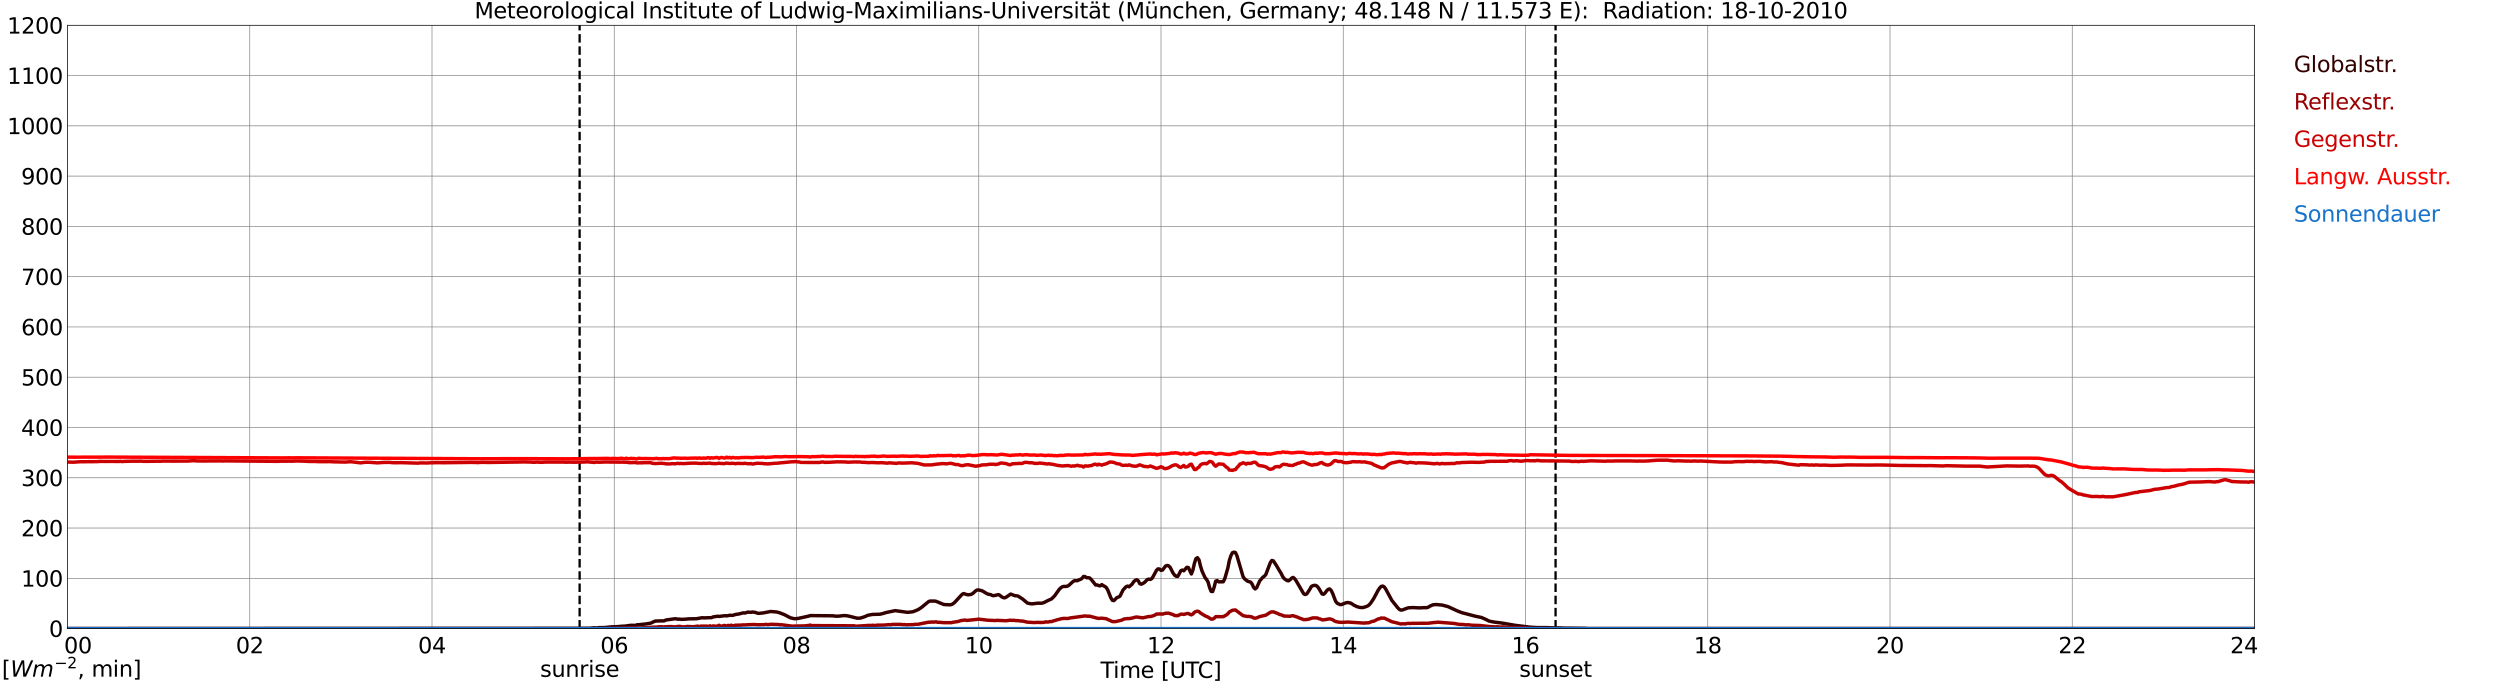 <?xml version="1.0" encoding="utf-8" standalone="no"?>
<!DOCTYPE svg PUBLIC "-//W3C//DTD SVG 1.1//EN"
  "http://www.w3.org/Graphics/SVG/1.1/DTD/svg11.dtd">
<svg xmlns:xlink="http://www.w3.org/1999/xlink" width="1085.4pt" height="296.64pt" viewBox="0 0 1085.4 296.64" xmlns="http://www.w3.org/2000/svg" version="1.1">
 <defs>
  <style type="text/css">*{stroke-linejoin: round; stroke-linecap: butt}</style>
 </defs>
 <g id="figure_1">
  <g id="patch_1">
   <path d="M 0 296.64 
L 1085.4 296.64 
L 1085.4 0 
L 0 0 
z
" style="fill: #ffffff"/>
  </g>
  <g id="axes_1">
   <g id="patch_2">
    <path d="M 29.306 272.909 
L 978.814 272.909 
L 978.814 10.976 
L 29.306 10.976 
z
" style="fill: #ffffff"/>
   </g>
   <g id="patch_3">
    <path d="M 978.814 272.909 
L 978.814 272.909 
L 978.814 10.976 
L 978.814 10.976 
z
" clip-path="url(#p8ab1fec6f0)" style="fill: #d3d3d3; opacity: 0.25; stroke: #d3d3d3; stroke-linejoin: miter"/>
   </g>
   <g id="matplotlib.axis_1">
    <g id="xtick_1">
     <g id="line2d_1">
      <path d="M 29.306 272.909 
L 29.306 10.976 
" clip-path="url(#p8ab1fec6f0)" style="fill: none; stroke: #808080; stroke-width: 0.3; stroke-linecap: square"/>
     </g>
     <g id="line2d_2"/>
     <g id="text_1">
      <!--    00 -->
      <g transform="translate(18.733 283.627) scale(0.095 -0.095)">
       <defs>
        <path id="DejaVuSans-20" transform="scale(0.016)"/>
        <path id="DejaVuSans-30" d="M 2034 4250 
Q 1547 4250 1301 3770 
Q 1056 3291 1056 2328 
Q 1056 1369 1301 889 
Q 1547 409 2034 409 
Q 2525 409 2770 889 
Q 3016 1369 3016 2328 
Q 3016 3291 2770 3770 
Q 2525 4250 2034 4250 
z
M 2034 4750 
Q 2819 4750 3233 4129 
Q 3647 3509 3647 2328 
Q 3647 1150 3233 529 
Q 2819 -91 2034 -91 
Q 1250 -91 836 529 
Q 422 1150 422 2328 
Q 422 3509 836 4129 
Q 1250 4750 2034 4750 
z
" transform="scale(0.016)"/>
       </defs>
       <use xlink:href="#DejaVuSans-20"/>
       <use xlink:href="#DejaVuSans-20" transform="translate(31.787 0)"/>
       <use xlink:href="#DejaVuSans-20" transform="translate(63.574 0)"/>
       <use xlink:href="#DejaVuSans-30" transform="translate(95.361 0)"/>
       <use xlink:href="#DejaVuSans-30" transform="translate(158.984 0)"/>
      </g>
     </g>
    </g>
    <g id="xtick_2">
     <g id="line2d_3">
      <path d="M 108.431 272.909 
L 108.431 10.976 
" clip-path="url(#p8ab1fec6f0)" style="fill: none; stroke: #808080; stroke-width: 0.3; stroke-linecap: square"/>
     </g>
     <g id="line2d_4"/>
     <g id="text_2">
      <!-- 02 -->
      <g transform="translate(102.387 283.627) scale(0.095 -0.095)">
       <defs>
        <path id="DejaVuSans-32" d="M 1228 531 
L 3431 531 
L 3431 0 
L 469 0 
L 469 531 
Q 828 903 1448 1529 
Q 2069 2156 2228 2338 
Q 2531 2678 2651 2914 
Q 2772 3150 2772 3378 
Q 2772 3750 2511 3984 
Q 2250 4219 1831 4219 
Q 1534 4219 1204 4116 
Q 875 4013 500 3803 
L 500 4441 
Q 881 4594 1212 4672 
Q 1544 4750 1819 4750 
Q 2544 4750 2975 4387 
Q 3406 4025 3406 3419 
Q 3406 3131 3298 2873 
Q 3191 2616 2906 2266 
Q 2828 2175 2409 1742 
Q 1991 1309 1228 531 
z
" transform="scale(0.016)"/>
       </defs>
       <use xlink:href="#DejaVuSans-30"/>
       <use xlink:href="#DejaVuSans-32" transform="translate(63.623 0)"/>
      </g>
     </g>
    </g>
    <g id="xtick_3">
     <g id="line2d_5">
      <path d="M 187.557 272.909 
L 187.557 10.976 
" clip-path="url(#p8ab1fec6f0)" style="fill: none; stroke: #808080; stroke-width: 0.3; stroke-linecap: square"/>
     </g>
     <g id="line2d_6"/>
     <g id="text_3">
      <!-- 04 -->
      <g transform="translate(181.513 283.627) scale(0.095 -0.095)">
       <defs>
        <path id="DejaVuSans-34" d="M 2419 4116 
L 825 1625 
L 2419 1625 
L 2419 4116 
z
M 2253 4666 
L 3047 4666 
L 3047 1625 
L 3713 1625 
L 3713 1100 
L 3047 1100 
L 3047 0 
L 2419 0 
L 2419 1100 
L 313 1100 
L 313 1709 
L 2253 4666 
z
" transform="scale(0.016)"/>
       </defs>
       <use xlink:href="#DejaVuSans-30"/>
       <use xlink:href="#DejaVuSans-34" transform="translate(63.623 0)"/>
      </g>
     </g>
    </g>
    <g id="xtick_4">
     <g id="line2d_7">
      <path d="M 266.683 272.909 
L 266.683 10.976 
" clip-path="url(#p8ab1fec6f0)" style="fill: none; stroke: #808080; stroke-width: 0.3; stroke-linecap: square"/>
     </g>
     <g id="line2d_8"/>
     <g id="text_4">
      <!-- 06 -->
      <g transform="translate(260.638 283.627) scale(0.095 -0.095)">
       <defs>
        <path id="DejaVuSans-36" d="M 2113 2584 
Q 1688 2584 1439 2293 
Q 1191 2003 1191 1497 
Q 1191 994 1439 701 
Q 1688 409 2113 409 
Q 2538 409 2786 701 
Q 3034 994 3034 1497 
Q 3034 2003 2786 2293 
Q 2538 2584 2113 2584 
z
M 3366 4563 
L 3366 3988 
Q 3128 4100 2886 4159 
Q 2644 4219 2406 4219 
Q 1781 4219 1451 3797 
Q 1122 3375 1075 2522 
Q 1259 2794 1537 2939 
Q 1816 3084 2150 3084 
Q 2853 3084 3261 2657 
Q 3669 2231 3669 1497 
Q 3669 778 3244 343 
Q 2819 -91 2113 -91 
Q 1303 -91 875 529 
Q 447 1150 447 2328 
Q 447 3434 972 4092 
Q 1497 4750 2381 4750 
Q 2619 4750 2861 4703 
Q 3103 4656 3366 4563 
z
" transform="scale(0.016)"/>
       </defs>
       <use xlink:href="#DejaVuSans-30"/>
       <use xlink:href="#DejaVuSans-36" transform="translate(63.623 0)"/>
      </g>
     </g>
    </g>
    <g id="xtick_5">
     <g id="line2d_9">
      <path d="M 345.808 272.909 
L 345.808 10.976 
" clip-path="url(#p8ab1fec6f0)" style="fill: none; stroke: #808080; stroke-width: 0.3; stroke-linecap: square"/>
     </g>
     <g id="line2d_10"/>
     <g id="text_5">
      <!-- 08 -->
      <g transform="translate(339.764 283.627) scale(0.095 -0.095)">
       <defs>
        <path id="DejaVuSans-38" d="M 2034 2216 
Q 1584 2216 1326 1975 
Q 1069 1734 1069 1313 
Q 1069 891 1326 650 
Q 1584 409 2034 409 
Q 2484 409 2743 651 
Q 3003 894 3003 1313 
Q 3003 1734 2745 1975 
Q 2488 2216 2034 2216 
z
M 1403 2484 
Q 997 2584 770 2862 
Q 544 3141 544 3541 
Q 544 4100 942 4425 
Q 1341 4750 2034 4750 
Q 2731 4750 3128 4425 
Q 3525 4100 3525 3541 
Q 3525 3141 3298 2862 
Q 3072 2584 2669 2484 
Q 3125 2378 3379 2068 
Q 3634 1759 3634 1313 
Q 3634 634 3220 271 
Q 2806 -91 2034 -91 
Q 1263 -91 848 271 
Q 434 634 434 1313 
Q 434 1759 690 2068 
Q 947 2378 1403 2484 
z
M 1172 3481 
Q 1172 3119 1398 2916 
Q 1625 2713 2034 2713 
Q 2441 2713 2670 2916 
Q 2900 3119 2900 3481 
Q 2900 3844 2670 4047 
Q 2441 4250 2034 4250 
Q 1625 4250 1398 4047 
Q 1172 3844 1172 3481 
z
" transform="scale(0.016)"/>
       </defs>
       <use xlink:href="#DejaVuSans-30"/>
       <use xlink:href="#DejaVuSans-38" transform="translate(63.623 0)"/>
      </g>
     </g>
    </g>
    <g id="xtick_6">
     <g id="line2d_11">
      <path d="M 424.934 272.909 
L 424.934 10.976 
" clip-path="url(#p8ab1fec6f0)" style="fill: none; stroke: #808080; stroke-width: 0.3; stroke-linecap: square"/>
     </g>
     <g id="line2d_12"/>
     <g id="text_6">
      <!-- 10 -->
      <g transform="translate(418.89 283.627) scale(0.095 -0.095)">
       <defs>
        <path id="DejaVuSans-31" d="M 794 531 
L 1825 531 
L 1825 4091 
L 703 3866 
L 703 4441 
L 1819 4666 
L 2450 4666 
L 2450 531 
L 3481 531 
L 3481 0 
L 794 0 
L 794 531 
z
" transform="scale(0.016)"/>
       </defs>
       <use xlink:href="#DejaVuSans-31"/>
       <use xlink:href="#DejaVuSans-30" transform="translate(63.623 0)"/>
      </g>
     </g>
    </g>
    <g id="xtick_7">
     <g id="line2d_13">
      <path d="M 504.06 272.909 
L 504.06 10.976 
" clip-path="url(#p8ab1fec6f0)" style="fill: none; stroke: #808080; stroke-width: 0.3; stroke-linecap: square"/>
     </g>
     <g id="line2d_14"/>
     <g id="text_7">
      <!-- 12 -->
      <g transform="translate(498.015 283.627) scale(0.095 -0.095)">
       <use xlink:href="#DejaVuSans-31"/>
       <use xlink:href="#DejaVuSans-32" transform="translate(63.623 0)"/>
      </g>
     </g>
    </g>
    <g id="xtick_8">
     <g id="line2d_15">
      <path d="M 583.185 272.909 
L 583.185 10.976 
" clip-path="url(#p8ab1fec6f0)" style="fill: none; stroke: #808080; stroke-width: 0.3; stroke-linecap: square"/>
     </g>
     <g id="line2d_16"/>
     <g id="text_8">
      <!-- 14 -->
      <g transform="translate(577.141 283.627) scale(0.095 -0.095)">
       <use xlink:href="#DejaVuSans-31"/>
       <use xlink:href="#DejaVuSans-34" transform="translate(63.623 0)"/>
      </g>
     </g>
    </g>
    <g id="xtick_9">
     <g id="line2d_17">
      <path d="M 662.311 272.909 
L 662.311 10.976 
" clip-path="url(#p8ab1fec6f0)" style="fill: none; stroke: #808080; stroke-width: 0.3; stroke-linecap: square"/>
     </g>
     <g id="line2d_18"/>
     <g id="text_9">
      <!-- 16 -->
      <g transform="translate(656.267 283.627) scale(0.095 -0.095)">
       <use xlink:href="#DejaVuSans-31"/>
       <use xlink:href="#DejaVuSans-36" transform="translate(63.623 0)"/>
      </g>
     </g>
    </g>
    <g id="xtick_10">
     <g id="line2d_19">
      <path d="M 741.437 272.909 
L 741.437 10.976 
" clip-path="url(#p8ab1fec6f0)" style="fill: none; stroke: #808080; stroke-width: 0.3; stroke-linecap: square"/>
     </g>
     <g id="line2d_20"/>
     <g id="text_10">
      <!-- 18 -->
      <g transform="translate(735.392 283.627) scale(0.095 -0.095)">
       <use xlink:href="#DejaVuSans-31"/>
       <use xlink:href="#DejaVuSans-38" transform="translate(63.623 0)"/>
      </g>
     </g>
    </g>
    <g id="xtick_11">
     <g id="line2d_21">
      <path d="M 820.562 272.909 
L 820.562 10.976 
" clip-path="url(#p8ab1fec6f0)" style="fill: none; stroke: #808080; stroke-width: 0.3; stroke-linecap: square"/>
     </g>
     <g id="line2d_22"/>
     <g id="text_11">
      <!-- 20 -->
      <g transform="translate(814.518 283.627) scale(0.095 -0.095)">
       <use xlink:href="#DejaVuSans-32"/>
       <use xlink:href="#DejaVuSans-30" transform="translate(63.623 0)"/>
      </g>
     </g>
    </g>
    <g id="xtick_12">
     <g id="line2d_23">
      <path d="M 899.688 272.909 
L 899.688 10.976 
" clip-path="url(#p8ab1fec6f0)" style="fill: none; stroke: #808080; stroke-width: 0.3; stroke-linecap: square"/>
     </g>
     <g id="line2d_24"/>
     <g id="text_12">
      <!-- 22 -->
      <g transform="translate(893.644 283.627) scale(0.095 -0.095)">
       <use xlink:href="#DejaVuSans-32"/>
       <use xlink:href="#DejaVuSans-32" transform="translate(63.623 0)"/>
      </g>
     </g>
    </g>
    <g id="xtick_13">
     <g id="line2d_25">
      <path d="M 978.814 272.909 
L 978.814 10.976 
" clip-path="url(#p8ab1fec6f0)" style="fill: none; stroke: #808080; stroke-width: 0.3; stroke-linecap: square"/>
     </g>
     <g id="line2d_26"/>
     <g id="text_13">
      <!-- 24    -->
      <g transform="translate(968.241 283.627) scale(0.095 -0.095)">
       <use xlink:href="#DejaVuSans-32"/>
       <use xlink:href="#DejaVuSans-34" transform="translate(63.623 0)"/>
       <use xlink:href="#DejaVuSans-20" transform="translate(127.246 0)"/>
       <use xlink:href="#DejaVuSans-20" transform="translate(159.033 0)"/>
       <use xlink:href="#DejaVuSans-20" transform="translate(190.82 0)"/>
      </g>
     </g>
    </g>
    <g id="text_14">
     <!-- Time [UTC] -->
     <g transform="translate(477.806 294.322) scale(0.095 -0.095)">
      <defs>
       <path id="DejaVuSans-54" d="M -19 4666 
L 3928 4666 
L 3928 4134 
L 2272 4134 
L 2272 0 
L 1638 0 
L 1638 4134 
L -19 4134 
L -19 4666 
z
" transform="scale(0.016)"/>
       <path id="DejaVuSans-69" d="M 603 3500 
L 1178 3500 
L 1178 0 
L 603 0 
L 603 3500 
z
M 603 4863 
L 1178 4863 
L 1178 4134 
L 603 4134 
L 603 4863 
z
" transform="scale(0.016)"/>
       <path id="DejaVuSans-6d" d="M 3328 2828 
Q 3544 3216 3844 3400 
Q 4144 3584 4550 3584 
Q 5097 3584 5394 3201 
Q 5691 2819 5691 2113 
L 5691 0 
L 5113 0 
L 5113 2094 
Q 5113 2597 4934 2840 
Q 4756 3084 4391 3084 
Q 3944 3084 3684 2787 
Q 3425 2491 3425 1978 
L 3425 0 
L 2847 0 
L 2847 2094 
Q 2847 2600 2669 2842 
Q 2491 3084 2119 3084 
Q 1678 3084 1418 2786 
Q 1159 2488 1159 1978 
L 1159 0 
L 581 0 
L 581 3500 
L 1159 3500 
L 1159 2956 
Q 1356 3278 1631 3431 
Q 1906 3584 2284 3584 
Q 2666 3584 2933 3390 
Q 3200 3197 3328 2828 
z
" transform="scale(0.016)"/>
       <path id="DejaVuSans-65" d="M 3597 1894 
L 3597 1613 
L 953 1613 
Q 991 1019 1311 708 
Q 1631 397 2203 397 
Q 2534 397 2845 478 
Q 3156 559 3463 722 
L 3463 178 
Q 3153 47 2828 -22 
Q 2503 -91 2169 -91 
Q 1331 -91 842 396 
Q 353 884 353 1716 
Q 353 2575 817 3079 
Q 1281 3584 2069 3584 
Q 2775 3584 3186 3129 
Q 3597 2675 3597 1894 
z
M 3022 2063 
Q 3016 2534 2758 2815 
Q 2500 3097 2075 3097 
Q 1594 3097 1305 2825 
Q 1016 2553 972 2059 
L 3022 2063 
z
" transform="scale(0.016)"/>
       <path id="DejaVuSans-5b" d="M 550 4863 
L 1875 4863 
L 1875 4416 
L 1125 4416 
L 1125 -397 
L 1875 -397 
L 1875 -844 
L 550 -844 
L 550 4863 
z
" transform="scale(0.016)"/>
       <path id="DejaVuSans-55" d="M 556 4666 
L 1191 4666 
L 1191 1831 
Q 1191 1081 1462 751 
Q 1734 422 2344 422 
Q 2950 422 3222 751 
Q 3494 1081 3494 1831 
L 3494 4666 
L 4128 4666 
L 4128 1753 
Q 4128 841 3676 375 
Q 3225 -91 2344 -91 
Q 1459 -91 1007 375 
Q 556 841 556 1753 
L 556 4666 
z
" transform="scale(0.016)"/>
       <path id="DejaVuSans-43" d="M 4122 4306 
L 4122 3641 
Q 3803 3938 3442 4084 
Q 3081 4231 2675 4231 
Q 1875 4231 1450 3742 
Q 1025 3253 1025 2328 
Q 1025 1406 1450 917 
Q 1875 428 2675 428 
Q 3081 428 3442 575 
Q 3803 722 4122 1019 
L 4122 359 
Q 3791 134 3420 21 
Q 3050 -91 2638 -91 
Q 1578 -91 968 557 
Q 359 1206 359 2328 
Q 359 3453 968 4101 
Q 1578 4750 2638 4750 
Q 3056 4750 3426 4639 
Q 3797 4528 4122 4306 
z
" transform="scale(0.016)"/>
       <path id="DejaVuSans-5d" d="M 1947 4863 
L 1947 -844 
L 622 -844 
L 622 -397 
L 1369 -397 
L 1369 4416 
L 622 4416 
L 622 4863 
L 1947 4863 
z
" transform="scale(0.016)"/>
      </defs>
      <use xlink:href="#DejaVuSans-54"/>
      <use xlink:href="#DejaVuSans-69" transform="translate(57.959 0)"/>
      <use xlink:href="#DejaVuSans-6d" transform="translate(85.742 0)"/>
      <use xlink:href="#DejaVuSans-65" transform="translate(183.154 0)"/>
      <use xlink:href="#DejaVuSans-20" transform="translate(244.678 0)"/>
      <use xlink:href="#DejaVuSans-5b" transform="translate(276.465 0)"/>
      <use xlink:href="#DejaVuSans-55" transform="translate(315.479 0)"/>
      <use xlink:href="#DejaVuSans-54" transform="translate(388.672 0)"/>
      <use xlink:href="#DejaVuSans-43" transform="translate(443.881 0)"/>
      <use xlink:href="#DejaVuSans-5d" transform="translate(513.705 0)"/>
     </g>
    </g>
   </g>
   <g id="matplotlib.axis_2">
    <g id="ytick_1">
     <g id="line2d_27">
      <path d="M 29.306 272.909 
L 978.814 272.909 
" clip-path="url(#p8ab1fec6f0)" style="fill: none; stroke: #808080; stroke-width: 0.3; stroke-linecap: square"/>
     </g>
     <g id="line2d_28"/>
     <g id="text_15">
      <!-- 0 -->
      <g transform="translate(21.261 276.518) scale(0.095 -0.095)">
       <use xlink:href="#DejaVuSans-30"/>
      </g>
     </g>
    </g>
    <g id="ytick_2">
     <g id="line2d_29">
      <path d="M 29.306 251.081 
L 978.814 251.081 
" clip-path="url(#p8ab1fec6f0)" style="fill: none; stroke: #808080; stroke-width: 0.3; stroke-linecap: square"/>
     </g>
     <g id="line2d_30"/>
     <g id="text_16">
      <!-- 100 -->
      <g transform="translate(9.173 254.69) scale(0.095 -0.095)">
       <use xlink:href="#DejaVuSans-31"/>
       <use xlink:href="#DejaVuSans-30" transform="translate(63.623 0)"/>
       <use xlink:href="#DejaVuSans-30" transform="translate(127.246 0)"/>
      </g>
     </g>
    </g>
    <g id="ytick_3">
     <g id="line2d_31">
      <path d="M 29.306 229.253 
L 978.814 229.253 
" clip-path="url(#p8ab1fec6f0)" style="fill: none; stroke: #808080; stroke-width: 0.3; stroke-linecap: square"/>
     </g>
     <g id="line2d_32"/>
     <g id="text_17">
      <!-- 200 -->
      <g transform="translate(9.173 232.863) scale(0.095 -0.095)">
       <use xlink:href="#DejaVuSans-32"/>
       <use xlink:href="#DejaVuSans-30" transform="translate(63.623 0)"/>
       <use xlink:href="#DejaVuSans-30" transform="translate(127.246 0)"/>
      </g>
     </g>
    </g>
    <g id="ytick_4">
     <g id="line2d_33">
      <path d="M 29.306 207.426 
L 978.814 207.426 
" clip-path="url(#p8ab1fec6f0)" style="fill: none; stroke: #808080; stroke-width: 0.3; stroke-linecap: square"/>
     </g>
     <g id="line2d_34"/>
     <g id="text_18">
      <!-- 300 -->
      <g transform="translate(9.173 211.035) scale(0.095 -0.095)">
       <defs>
        <path id="DejaVuSans-33" d="M 2597 2516 
Q 3050 2419 3304 2112 
Q 3559 1806 3559 1356 
Q 3559 666 3084 287 
Q 2609 -91 1734 -91 
Q 1441 -91 1130 -33 
Q 819 25 488 141 
L 488 750 
Q 750 597 1062 519 
Q 1375 441 1716 441 
Q 2309 441 2620 675 
Q 2931 909 2931 1356 
Q 2931 1769 2642 2001 
Q 2353 2234 1838 2234 
L 1294 2234 
L 1294 2753 
L 1863 2753 
Q 2328 2753 2575 2939 
Q 2822 3125 2822 3475 
Q 2822 3834 2567 4026 
Q 2313 4219 1838 4219 
Q 1578 4219 1281 4162 
Q 984 4106 628 3988 
L 628 4550 
Q 988 4650 1302 4700 
Q 1616 4750 1894 4750 
Q 2613 4750 3031 4423 
Q 3450 4097 3450 3541 
Q 3450 3153 3228 2886 
Q 3006 2619 2597 2516 
z
" transform="scale(0.016)"/>
       </defs>
       <use xlink:href="#DejaVuSans-33"/>
       <use xlink:href="#DejaVuSans-30" transform="translate(63.623 0)"/>
       <use xlink:href="#DejaVuSans-30" transform="translate(127.246 0)"/>
      </g>
     </g>
    </g>
    <g id="ytick_5">
     <g id="line2d_35">
      <path d="M 29.306 185.598 
L 978.814 185.598 
" clip-path="url(#p8ab1fec6f0)" style="fill: none; stroke: #808080; stroke-width: 0.3; stroke-linecap: square"/>
     </g>
     <g id="line2d_36"/>
     <g id="text_19">
      <!-- 400 -->
      <g transform="translate(9.173 189.207) scale(0.095 -0.095)">
       <use xlink:href="#DejaVuSans-34"/>
       <use xlink:href="#DejaVuSans-30" transform="translate(63.623 0)"/>
       <use xlink:href="#DejaVuSans-30" transform="translate(127.246 0)"/>
      </g>
     </g>
    </g>
    <g id="ytick_6">
     <g id="line2d_37">
      <path d="M 29.306 163.77 
L 978.814 163.77 
" clip-path="url(#p8ab1fec6f0)" style="fill: none; stroke: #808080; stroke-width: 0.3; stroke-linecap: square"/>
     </g>
     <g id="line2d_38"/>
     <g id="text_20">
      <!-- 500 -->
      <g transform="translate(9.173 167.379) scale(0.095 -0.095)">
       <defs>
        <path id="DejaVuSans-35" d="M 691 4666 
L 3169 4666 
L 3169 4134 
L 1269 4134 
L 1269 2991 
Q 1406 3038 1543 3061 
Q 1681 3084 1819 3084 
Q 2600 3084 3056 2656 
Q 3513 2228 3513 1497 
Q 3513 744 3044 326 
Q 2575 -91 1722 -91 
Q 1428 -91 1123 -41 
Q 819 9 494 109 
L 494 744 
Q 775 591 1075 516 
Q 1375 441 1709 441 
Q 2250 441 2565 725 
Q 2881 1009 2881 1497 
Q 2881 1984 2565 2268 
Q 2250 2553 1709 2553 
Q 1456 2553 1204 2497 
Q 953 2441 691 2322 
L 691 4666 
z
" transform="scale(0.016)"/>
       </defs>
       <use xlink:href="#DejaVuSans-35"/>
       <use xlink:href="#DejaVuSans-30" transform="translate(63.623 0)"/>
       <use xlink:href="#DejaVuSans-30" transform="translate(127.246 0)"/>
      </g>
     </g>
    </g>
    <g id="ytick_7">
     <g id="line2d_39">
      <path d="M 29.306 141.942 
L 978.814 141.942 
" clip-path="url(#p8ab1fec6f0)" style="fill: none; stroke: #808080; stroke-width: 0.3; stroke-linecap: square"/>
     </g>
     <g id="line2d_40"/>
     <g id="text_21">
      <!-- 600 -->
      <g transform="translate(9.173 145.551) scale(0.095 -0.095)">
       <use xlink:href="#DejaVuSans-36"/>
       <use xlink:href="#DejaVuSans-30" transform="translate(63.623 0)"/>
       <use xlink:href="#DejaVuSans-30" transform="translate(127.246 0)"/>
      </g>
     </g>
    </g>
    <g id="ytick_8">
     <g id="line2d_41">
      <path d="M 29.306 120.114 
L 978.814 120.114 
" clip-path="url(#p8ab1fec6f0)" style="fill: none; stroke: #808080; stroke-width: 0.3; stroke-linecap: square"/>
     </g>
     <g id="line2d_42"/>
     <g id="text_22">
      <!-- 700 -->
      <g transform="translate(9.173 123.724) scale(0.095 -0.095)">
       <defs>
        <path id="DejaVuSans-37" d="M 525 4666 
L 3525 4666 
L 3525 4397 
L 1831 0 
L 1172 0 
L 2766 4134 
L 525 4134 
L 525 4666 
z
" transform="scale(0.016)"/>
       </defs>
       <use xlink:href="#DejaVuSans-37"/>
       <use xlink:href="#DejaVuSans-30" transform="translate(63.623 0)"/>
       <use xlink:href="#DejaVuSans-30" transform="translate(127.246 0)"/>
      </g>
     </g>
    </g>
    <g id="ytick_9">
     <g id="line2d_43">
      <path d="M 29.306 98.287 
L 978.814 98.287 
" clip-path="url(#p8ab1fec6f0)" style="fill: none; stroke: #808080; stroke-width: 0.3; stroke-linecap: square"/>
     </g>
     <g id="line2d_44"/>
     <g id="text_23">
      <!-- 800 -->
      <g transform="translate(9.173 101.896) scale(0.095 -0.095)">
       <use xlink:href="#DejaVuSans-38"/>
       <use xlink:href="#DejaVuSans-30" transform="translate(63.623 0)"/>
       <use xlink:href="#DejaVuSans-30" transform="translate(127.246 0)"/>
      </g>
     </g>
    </g>
    <g id="ytick_10">
     <g id="line2d_45">
      <path d="M 29.306 76.459 
L 978.814 76.459 
" clip-path="url(#p8ab1fec6f0)" style="fill: none; stroke: #808080; stroke-width: 0.3; stroke-linecap: square"/>
     </g>
     <g id="line2d_46"/>
     <g id="text_24">
      <!-- 900 -->
      <g transform="translate(9.173 80.068) scale(0.095 -0.095)">
       <defs>
        <path id="DejaVuSans-39" d="M 703 97 
L 703 672 
Q 941 559 1184 500 
Q 1428 441 1663 441 
Q 2288 441 2617 861 
Q 2947 1281 2994 2138 
Q 2813 1869 2534 1725 
Q 2256 1581 1919 1581 
Q 1219 1581 811 2004 
Q 403 2428 403 3163 
Q 403 3881 828 4315 
Q 1253 4750 1959 4750 
Q 2769 4750 3195 4129 
Q 3622 3509 3622 2328 
Q 3622 1225 3098 567 
Q 2575 -91 1691 -91 
Q 1453 -91 1209 -44 
Q 966 3 703 97 
z
M 1959 2075 
Q 2384 2075 2632 2365 
Q 2881 2656 2881 3163 
Q 2881 3666 2632 3958 
Q 2384 4250 1959 4250 
Q 1534 4250 1286 3958 
Q 1038 3666 1038 3163 
Q 1038 2656 1286 2365 
Q 1534 2075 1959 2075 
z
" transform="scale(0.016)"/>
       </defs>
       <use xlink:href="#DejaVuSans-39"/>
       <use xlink:href="#DejaVuSans-30" transform="translate(63.623 0)"/>
       <use xlink:href="#DejaVuSans-30" transform="translate(127.246 0)"/>
      </g>
     </g>
    </g>
    <g id="ytick_11">
     <g id="line2d_47">
      <path d="M 29.306 54.631 
L 978.814 54.631 
" clip-path="url(#p8ab1fec6f0)" style="fill: none; stroke: #808080; stroke-width: 0.3; stroke-linecap: square"/>
     </g>
     <g id="line2d_48"/>
     <g id="text_25">
      <!-- 1000 -->
      <g transform="translate(3.128 58.24) scale(0.095 -0.095)">
       <use xlink:href="#DejaVuSans-31"/>
       <use xlink:href="#DejaVuSans-30" transform="translate(63.623 0)"/>
       <use xlink:href="#DejaVuSans-30" transform="translate(127.246 0)"/>
       <use xlink:href="#DejaVuSans-30" transform="translate(190.869 0)"/>
      </g>
     </g>
    </g>
    <g id="ytick_12">
     <g id="line2d_49">
      <path d="M 29.306 32.803 
L 978.814 32.803 
" clip-path="url(#p8ab1fec6f0)" style="fill: none; stroke: #808080; stroke-width: 0.3; stroke-linecap: square"/>
     </g>
     <g id="line2d_50"/>
     <g id="text_26">
      <!-- 1100 -->
      <g transform="translate(3.128 36.413) scale(0.095 -0.095)">
       <use xlink:href="#DejaVuSans-31"/>
       <use xlink:href="#DejaVuSans-31" transform="translate(63.623 0)"/>
       <use xlink:href="#DejaVuSans-30" transform="translate(127.246 0)"/>
       <use xlink:href="#DejaVuSans-30" transform="translate(190.869 0)"/>
      </g>
     </g>
    </g>
    <g id="ytick_13">
     <g id="line2d_51">
      <path d="M 29.306 10.976 
L 978.814 10.976 
" clip-path="url(#p8ab1fec6f0)" style="fill: none; stroke: #808080; stroke-width: 0.3; stroke-linecap: square"/>
     </g>
     <g id="line2d_52"/>
     <g id="text_27">
      <!-- 1200 -->
      <g transform="translate(3.128 14.585) scale(0.095 -0.095)">
       <use xlink:href="#DejaVuSans-31"/>
       <use xlink:href="#DejaVuSans-32" transform="translate(63.623 0)"/>
       <use xlink:href="#DejaVuSans-30" transform="translate(127.246 0)"/>
       <use xlink:href="#DejaVuSans-30" transform="translate(190.869 0)"/>
      </g>
     </g>
    </g>
   </g>
   <g id="line2d_53">
    <path d="M 251.649 272.909 
L 251.649 10.976 
" clip-path="url(#p8ab1fec6f0)" style="fill: none; stroke-dasharray: 3.7,1.6; stroke-dashoffset: 0; stroke: #000000"/>
   </g>
   <g id="line2d_54">
    <path d="M 675.367 272.909 
L 675.367 10.976 
" clip-path="url(#p8ab1fec6f0)" style="fill: none; stroke-dasharray: 3.7,1.6; stroke-dashoffset: 0; stroke: #000000"/>
   </g>
   <g id="line2d_55">
    <path d="M 29.306 272.909 
L 249.539 272.8 
L 250.858 272.8 
L 252.176 272.8 
L 256.133 272.754 
L 258.111 272.527 
L 258.77 272.664 
L 260.089 272.481 
L 261.408 272.481 
L 262.726 272.435 
L 265.364 272.16 
L 268.002 272.068 
L 269.98 271.885 
L 271.298 271.839 
L 273.936 271.473 
L 275.914 271.518 
L 276.573 271.246 
L 277.892 271.2 
L 278.552 271.062 
L 279.87 270.97 
L 282.508 270.558 
L 283.827 269.918 
L 284.486 269.643 
L 287.124 269.552 
L 287.783 269.598 
L 288.442 269.506 
L 289.102 269.185 
L 293.058 268.637 
L 293.717 268.683 
L 294.377 268.866 
L 295.036 268.775 
L 295.696 268.91 
L 297.674 268.82 
L 298.992 268.683 
L 302.289 268.637 
L 304.927 268.179 
L 305.586 268.27 
L 307.564 268.179 
L 308.883 268.179 
L 309.543 267.858 
L 311.521 267.539 
L 312.18 267.629 
L 314.818 267.31 
L 315.477 267.402 
L 316.796 267.127 
L 318.114 267.172 
L 319.433 266.76 
L 320.752 266.577 
L 322.73 266.075 
L 323.39 266.166 
L 324.708 265.754 
L 326.027 265.845 
L 326.686 265.708 
L 328.005 265.891 
L 328.665 266.166 
L 329.324 266.304 
L 331.302 266.12 
L 334.599 265.479 
L 337.236 265.708 
L 338.555 266.075 
L 340.533 266.852 
L 343.171 268.225 
L 344.49 268.545 
L 345.149 268.637 
L 346.468 268.5 
L 351.083 267.493 
L 351.743 267.264 
L 361.634 267.356 
L 362.952 267.539 
L 364.271 267.493 
L 366.249 267.264 
L 367.568 267.31 
L 368.887 267.585 
L 372.184 268.408 
L 373.502 268.362 
L 375.481 267.72 
L 376.799 267.127 
L 378.777 266.76 
L 382.074 266.668 
L 383.393 266.347 
L 384.712 265.937 
L 388.668 265.112 
L 389.987 265.295 
L 393.943 265.845 
L 395.921 265.662 
L 396.581 265.524 
L 398.559 264.702 
L 399.878 263.876 
L 403.175 261.179 
L 403.834 260.949 
L 405.812 260.949 
L 406.471 261.087 
L 409.768 262.46 
L 412.406 262.595 
L 413.065 262.504 
L 413.725 262.139 
L 414.384 261.635 
L 417.681 258.066 
L 418.34 257.699 
L 419.659 258.112 
L 420.318 258.249 
L 421.637 258.066 
L 422.297 257.699 
L 423.615 256.51 
L 424.275 256.143 
L 424.934 256.143 
L 426.253 256.464 
L 426.912 256.785 
L 428.231 257.608 
L 428.89 257.928 
L 430.209 258.203 
L 430.869 258.57 
L 431.528 258.616 
L 433.506 258.158 
L 434.165 258.524 
L 434.825 259.072 
L 435.484 259.439 
L 436.144 259.576 
L 436.803 259.301 
L 438.781 257.928 
L 440.759 258.66 
L 441.419 258.66 
L 442.078 258.843 
L 444.056 260.124 
L 446.034 261.818 
L 447.353 262.093 
L 448.012 262.185 
L 450.65 261.864 
L 451.969 261.91 
L 452.628 261.818 
L 453.287 261.589 
L 454.606 260.904 
L 456.584 259.987 
L 457.903 258.66 
L 459.881 255.87 
L 460.541 255.228 
L 461.2 254.77 
L 461.859 254.589 
L 462.519 254.635 
L 463.178 254.543 
L 463.838 254.314 
L 465.816 252.528 
L 466.475 252.118 
L 467.794 252.118 
L 468.453 251.751 
L 469.113 251.522 
L 469.772 251.109 
L 470.431 250.287 
L 471.091 250.332 
L 471.75 250.837 
L 472.409 250.791 
L 473.069 250.926 
L 473.728 251.522 
L 475.706 253.993 
L 476.366 253.947 
L 477.025 254.268 
L 477.685 254.36 
L 478.344 253.81 
L 479.003 254.268 
L 479.663 254.589 
L 480.322 255.091 
L 480.981 256.235 
L 482.3 259.576 
L 482.96 260.629 
L 483.619 260.766 
L 484.938 259.439 
L 485.597 259.21 
L 486.256 258.843 
L 487.575 256.143 
L 488.894 254.726 
L 489.553 254.451 
L 490.213 254.77 
L 491.532 253.58 
L 492.191 252.574 
L 492.85 251.98 
L 493.51 251.705 
L 494.169 252.118 
L 494.828 253.399 
L 495.488 253.626 
L 496.147 253.353 
L 496.807 252.941 
L 498.125 251.614 
L 498.785 251.43 
L 499.444 251.568 
L 500.103 251.155 
L 500.763 250.103 
L 502.082 247.632 
L 502.741 246.993 
L 503.4 247.039 
L 504.06 247.632 
L 504.719 247.495 
L 506.038 245.757 
L 506.697 245.482 
L 507.357 245.666 
L 508.016 246.305 
L 509.335 248.868 
L 509.994 249.736 
L 510.654 250.195 
L 511.313 250.241 
L 511.972 249.143 
L 512.632 247.816 
L 513.291 247.495 
L 513.95 247.816 
L 515.269 246.305 
L 515.929 246.397 
L 517.247 249.189 
L 517.907 247.495 
L 518.566 244.565 
L 519.226 242.553 
L 519.885 242.14 
L 520.544 243.057 
L 521.204 245.757 
L 521.863 247.907 
L 523.182 250.791 
L 523.841 251.568 
L 524.501 252.712 
L 525.16 255.091 
L 525.819 256.739 
L 526.479 256.83 
L 527.138 254.907 
L 527.797 252.299 
L 528.457 252.072 
L 529.116 252.62 
L 531.094 252.574 
L 531.754 251.201 
L 533.073 246.672 
L 533.732 243.33 
L 534.391 241.317 
L 535.051 239.99 
L 535.71 239.715 
L 536.369 239.899 
L 537.029 241.272 
L 539.666 250.287 
L 540.326 251.293 
L 541.644 252.345 
L 542.963 252.712 
L 543.623 253.58 
L 544.282 255.045 
L 544.941 255.687 
L 545.601 255.137 
L 546.919 252.207 
L 548.238 250.653 
L 548.898 250.195 
L 549.557 249.464 
L 551.535 244.247 
L 552.195 243.33 
L 552.854 243.513 
L 554.173 245.528 
L 555.491 247.77 
L 556.151 248.822 
L 556.81 250.149 
L 557.47 251.155 
L 558.788 252.072 
L 559.448 252.164 
L 560.107 251.705 
L 560.766 251.018 
L 561.426 250.699 
L 562.085 251.247 
L 562.745 252.164 
L 566.042 257.837 
L 566.701 258.112 
L 567.36 257.837 
L 568.679 255.824 
L 569.338 254.635 
L 569.998 254.268 
L 570.657 254.13 
L 571.317 254.176 
L 571.976 254.635 
L 572.635 255.549 
L 573.954 257.837 
L 574.613 258.02 
L 575.273 257.47 
L 575.932 256.555 
L 576.592 255.916 
L 577.251 255.687 
L 577.91 256.28 
L 578.57 257.608 
L 579.889 261.087 
L 580.548 261.91 
L 581.867 262.504 
L 582.526 262.46 
L 583.845 261.91 
L 584.504 261.681 
L 585.164 261.589 
L 586.482 261.864 
L 587.801 262.733 
L 589.12 263.374 
L 590.439 263.741 
L 591.757 263.785 
L 593.076 263.374 
L 593.736 263.099 
L 594.395 262.641 
L 595.054 261.91 
L 596.373 259.941 
L 598.351 256.235 
L 599.011 255.274 
L 599.67 254.589 
L 600.329 254.451 
L 600.989 254.816 
L 601.648 255.778 
L 604.286 260.674 
L 606.923 263.968 
L 607.582 264.61 
L 608.242 264.885 
L 608.901 264.793 
L 610.879 264.06 
L 611.539 263.876 
L 613.517 263.785 
L 616.154 263.922 
L 618.133 263.831 
L 619.451 263.831 
L 620.111 263.604 
L 620.77 263.191 
L 622.089 262.595 
L 623.408 262.46 
L 626.045 262.687 
L 628.023 263.191 
L 628.683 263.374 
L 632.639 265.204 
L 634.617 265.983 
L 640.552 267.539 
L 643.189 268.087 
L 645.167 268.956 
L 646.486 269.643 
L 647.805 269.918 
L 649.123 270.148 
L 651.102 270.375 
L 652.42 270.558 
L 655.058 271.016 
L 657.695 271.473 
L 664.289 272.298 
L 667.586 272.481 
L 668.905 272.481 
L 670.224 272.481 
L 671.542 272.481 
L 674.18 272.573 
L 677.477 272.618 
L 678.796 272.71 
L 688.027 272.8 
L 689.346 272.909 
L 978.154 272.909 
L 978.154 272.909 
" clip-path="url(#p8ab1fec6f0)" style="fill: none; stroke: #330000; stroke-width: 1.5; stroke-linecap: square"/>
   </g>
   <g id="line2d_56">
    <path d="M 29.306 272.909 
L 264.045 272.909 
L 264.705 272.767 
L 266.023 272.861 
L 266.683 272.767 
L 267.342 272.813 
L 268.002 272.673 
L 269.98 272.861 
L 270.639 272.627 
L 271.298 272.627 
L 271.958 272.813 
L 272.617 272.581 
L 273.277 272.533 
L 273.936 272.721 
L 274.595 272.581 
L 275.914 272.581 
L 276.573 272.394 
L 277.233 272.721 
L 279.211 272.533 
L 284.486 272.256 
L 285.145 272.302 
L 285.805 272.116 
L 286.464 272.162 
L 287.124 272.068 
L 287.783 272.208 
L 289.102 272.116 
L 291.08 272.023 
L 293.058 272.162 
L 294.377 271.977 
L 295.036 271.929 
L 296.355 272.162 
L 297.674 272.116 
L 298.333 271.977 
L 300.971 272.116 
L 302.949 271.837 
L 303.608 272.068 
L 304.267 271.837 
L 306.905 271.837 
L 307.564 272.023 
L 308.224 271.697 
L 308.883 272.068 
L 309.543 271.743 
L 310.861 271.883 
L 311.521 271.837 
L 312.18 271.464 
L 312.839 271.837 
L 313.499 271.837 
L 314.158 271.603 
L 314.818 271.558 
L 315.477 271.883 
L 316.136 271.51 
L 316.796 271.697 
L 317.455 271.418 
L 318.114 271.743 
L 319.433 271.418 
L 320.093 271.464 
L 320.752 271.37 
L 321.411 271.464 
L 322.071 271.324 
L 323.39 271.324 
L 324.708 271.23 
L 327.346 271.139 
L 328.665 271.23 
L 329.983 271.23 
L 331.961 271.184 
L 332.621 271.045 
L 333.28 271.23 
L 334.599 271.045 
L 337.896 271.139 
L 338.555 271.278 
L 339.215 271.23 
L 343.83 271.837 
L 349.105 271.743 
L 351.083 271.558 
L 351.743 271.37 
L 352.402 271.603 
L 370.865 271.697 
L 371.524 271.883 
L 377.459 271.51 
L 378.118 271.558 
L 378.777 271.464 
L 380.096 271.558 
L 380.756 271.418 
L 382.074 271.418 
L 384.053 271.37 
L 386.031 271.184 
L 386.69 271.278 
L 387.349 271.091 
L 391.306 271.091 
L 391.965 271.23 
L 392.624 271.139 
L 393.284 271.278 
L 395.921 271.184 
L 396.581 271.184 
L 397.24 271.045 
L 398.559 271.045 
L 403.175 270.115 
L 403.834 270.161 
L 404.493 270.021 
L 405.153 270.115 
L 406.471 269.975 
L 407.131 270.207 
L 407.79 270.161 
L 409.768 270.346 
L 413.065 270.346 
L 413.725 270.161 
L 415.043 269.975 
L 416.362 269.742 
L 417.022 269.462 
L 419 269.183 
L 419.659 269.371 
L 422.956 269.043 
L 424.934 268.812 
L 428.89 269.277 
L 432.187 269.416 
L 432.847 269.322 
L 436.803 269.51 
L 438.122 269.322 
L 438.781 269.277 
L 439.44 269.371 
L 440.1 269.277 
L 440.759 269.416 
L 442.078 269.462 
L 443.397 269.65 
L 444.056 269.65 
L 446.034 270.115 
L 449.331 270.3 
L 449.991 270.207 
L 451.969 270.255 
L 453.287 270.207 
L 453.947 269.975 
L 454.606 270.067 
L 455.266 270.021 
L 455.925 269.835 
L 456.584 269.881 
L 457.244 269.602 
L 458.563 269.231 
L 459.222 268.997 
L 459.881 268.903 
L 460.541 268.672 
L 461.859 268.484 
L 463.838 268.532 
L 464.497 268.299 
L 471.091 267.415 
L 472.409 267.554 
L 473.069 267.509 
L 476.366 268.393 
L 477.025 268.484 
L 478.344 268.393 
L 480.322 268.624 
L 480.981 268.997 
L 481.641 269.231 
L 482.96 269.881 
L 484.278 269.881 
L 486.916 269.277 
L 488.235 268.672 
L 488.894 268.672 
L 489.553 268.532 
L 490.213 268.578 
L 491.532 268.345 
L 492.85 267.974 
L 493.51 267.88 
L 496.147 268.253 
L 498.785 267.648 
L 499.444 267.694 
L 500.763 267.321 
L 501.422 267.041 
L 502.082 266.577 
L 502.741 266.625 
L 503.4 266.531 
L 504.719 266.625 
L 506.038 266.251 
L 507.357 266.205 
L 509.335 266.856 
L 509.994 267.229 
L 511.313 267.321 
L 512.632 266.67 
L 513.291 266.625 
L 513.95 266.764 
L 515.269 266.391 
L 515.929 266.345 
L 516.588 266.716 
L 517.247 266.95 
L 517.907 266.577 
L 518.566 265.832 
L 519.226 265.507 
L 519.885 265.321 
L 520.544 265.553 
L 521.204 266.157 
L 523.182 267.369 
L 524.501 267.928 
L 525.819 268.812 
L 526.479 268.764 
L 527.138 268.438 
L 527.797 267.74 
L 531.094 267.74 
L 532.413 266.996 
L 533.073 266.485 
L 533.732 265.693 
L 535.051 264.948 
L 536.369 264.809 
L 538.348 266.297 
L 539.666 267.275 
L 540.985 267.554 
L 541.644 267.648 
L 542.304 267.6 
L 543.623 267.88 
L 544.282 268.299 
L 544.941 268.393 
L 545.601 268.253 
L 546.919 267.694 
L 548.898 267.229 
L 549.557 267.09 
L 550.876 266.251 
L 551.535 265.832 
L 552.195 265.647 
L 552.854 265.647 
L 554.832 266.391 
L 555.491 266.764 
L 556.151 266.904 
L 557.47 267.461 
L 560.107 267.554 
L 560.766 267.369 
L 561.426 267.321 
L 563.404 267.974 
L 564.063 268.299 
L 565.382 268.764 
L 566.042 269.043 
L 567.36 268.951 
L 568.02 268.858 
L 569.998 268.253 
L 571.976 268.299 
L 572.635 268.624 
L 573.295 268.764 
L 573.954 269.091 
L 574.613 269.137 
L 577.251 268.672 
L 578.57 269.043 
L 579.229 269.51 
L 579.889 269.835 
L 581.207 270.115 
L 582.526 270.207 
L 585.164 270.067 
L 592.417 270.534 
L 593.076 270.394 
L 593.736 270.44 
L 594.395 270.346 
L 595.714 269.787 
L 596.373 269.742 
L 598.351 268.718 
L 599.011 268.624 
L 599.67 268.299 
L 600.329 268.393 
L 600.989 268.345 
L 604.286 269.927 
L 606.264 270.394 
L 607.582 270.765 
L 608.242 270.905 
L 608.901 270.813 
L 610.22 270.859 
L 610.879 270.674 
L 611.539 270.626 
L 612.198 270.719 
L 612.858 270.626 
L 614.176 270.626 
L 620.111 270.58 
L 622.748 270.255 
L 623.408 270.255 
L 624.067 270.115 
L 625.386 270.207 
L 631.32 270.674 
L 633.298 271.045 
L 635.276 271.139 
L 636.595 271.324 
L 637.255 271.23 
L 639.233 271.464 
L 642.53 271.558 
L 644.508 271.789 
L 647.145 272.068 
L 649.123 272.162 
L 650.442 272.116 
L 651.102 272.256 
L 652.42 272.162 
L 653.739 272.302 
L 657.036 272.394 
L 658.355 272.488 
L 661.652 272.581 
L 663.63 272.673 
L 664.289 272.909 
L 978.154 272.909 
L 978.154 272.909 
" clip-path="url(#p8ab1fec6f0)" style="fill: none; stroke: #990000; stroke-width: 1.5; stroke-linecap: square"/>
   </g>
   <g id="line2d_57">
    <path d="M 29.306 200.609 
L 31.943 200.67 
L 34.581 200.476 
L 42.493 200.414 
L 43.153 200.327 
L 45.79 200.34 
L 49.087 200.336 
L 51.725 200.347 
L 52.384 200.299 
L 53.043 200.393 
L 54.362 200.288 
L 57 200.246 
L 60.297 200.235 
L 60.956 200.194 
L 62.275 200.292 
L 64.912 200.281 
L 68.869 200.238 
L 69.528 200.281 
L 70.187 200.196 
L 71.506 200.19 
L 74.803 200.196 
L 81.397 200.192 
L 84.034 200.002 
L 85.353 200.109 
L 87.331 200.144 
L 88.65 200.15 
L 91.947 200.118 
L 95.903 200.104 
L 96.563 200.166 
L 97.881 200.1 
L 120.96 200.303 
L 121.619 200.227 
L 122.938 200.24 
L 125.575 200.218 
L 126.894 200.257 
L 127.553 200.17 
L 129.532 200.159 
L 132.169 200.229 
L 133.488 200.312 
L 135.466 200.369 
L 136.785 200.358 
L 138.763 200.452 
L 143.379 200.421 
L 144.697 200.504 
L 149.313 200.604 
L 149.972 200.617 
L 151.291 200.506 
L 152.61 200.489 
L 156.566 200.962 
L 157.885 200.772 
L 159.204 200.703 
L 160.523 200.72 
L 163.819 200.958 
L 167.116 200.735 
L 167.776 200.788 
L 168.435 200.707 
L 171.073 200.912 
L 174.37 200.871 
L 181.623 201.089 
L 182.282 200.971 
L 185.579 201.013 
L 186.898 200.921 
L 188.217 200.932 
L 188.876 200.862 
L 190.195 200.879 
L 192.832 200.899 
L 202.063 200.79 
L 204.042 200.753 
L 206.679 200.794 
L 207.339 200.849 
L 209.317 200.72 
L 211.954 200.788 
L 225.801 200.589 
L 227.12 200.541 
L 230.417 200.615 
L 231.736 200.729 
L 233.054 200.611 
L 235.033 200.733 
L 237.011 200.604 
L 238.329 200.622 
L 244.923 200.607 
L 245.583 200.689 
L 246.901 200.644 
L 249.539 200.676 
L 254.155 200.583 
L 254.814 200.493 
L 258.111 200.775 
L 258.77 200.611 
L 260.089 200.687 
L 262.726 200.583 
L 271.958 200.668 
L 273.277 200.882 
L 275.914 200.805 
L 276.573 200.989 
L 277.892 200.912 
L 278.552 200.958 
L 279.87 200.862 
L 281.189 200.864 
L 282.508 200.858 
L 283.167 201.139 
L 284.486 201.266 
L 287.124 201.122 
L 288.442 201.231 
L 289.102 201.384 
L 291.08 201.414 
L 291.739 201.279 
L 293.058 201.366 
L 294.377 201.143 
L 295.036 201.288 
L 295.696 201.189 
L 296.355 201.292 
L 300.311 201.065 
L 302.289 201.078 
L 303.608 201.194 
L 304.927 201.224 
L 305.586 201.091 
L 306.246 201.211 
L 307.564 201.115 
L 308.224 201.058 
L 308.883 201.24 
L 310.861 201.303 
L 312.18 201.095 
L 312.839 201.224 
L 313.499 201.209 
L 314.158 201.331 
L 315.477 201.05 
L 316.796 201.233 
L 318.114 201.128 
L 319.433 201.32 
L 320.093 201.163 
L 321.411 201.218 
L 322.73 201.246 
L 323.39 201.133 
L 324.708 201.344 
L 326.027 201.283 
L 326.686 201.484 
L 328.665 201.119 
L 331.302 201.231 
L 331.961 201.373 
L 332.621 201.316 
L 333.28 201.425 
L 336.577 201.119 
L 337.236 201.117 
L 338.555 200.98 
L 343.83 200.48 
L 344.49 200.504 
L 345.149 200.41 
L 347.127 200.596 
L 347.787 200.766 
L 353.721 200.786 
L 355.04 200.79 
L 355.699 200.801 
L 357.018 200.545 
L 358.337 200.775 
L 358.996 200.672 
L 359.655 200.737 
L 360.974 200.652 
L 363.612 200.506 
L 366.909 200.556 
L 368.227 200.668 
L 370.865 200.561 
L 373.502 200.585 
L 374.162 200.707 
L 375.481 200.729 
L 376.799 200.853 
L 378.777 200.803 
L 381.415 200.93 
L 382.734 200.868 
L 384.053 200.986 
L 385.371 201.082 
L 386.031 200.934 
L 389.328 201.181 
L 389.987 200.984 
L 391.965 201.067 
L 395.921 200.923 
L 398.559 201.181 
L 401.196 201.859 
L 404.493 201.835 
L 406.471 201.541 
L 409.109 201.268 
L 411.087 201.386 
L 412.406 201.154 
L 413.065 201.189 
L 415.043 201.709 
L 415.703 201.656 
L 417.022 202.062 
L 417.681 202.145 
L 418.34 202.1 
L 419 201.877 
L 420.318 201.757 
L 423.615 202.42 
L 425.593 202.104 
L 426.253 201.859 
L 427.572 201.809 
L 428.231 201.796 
L 429.55 201.565 
L 431.528 201.541 
L 432.187 201.696 
L 433.506 201.456 
L 434.165 201.095 
L 434.825 201.019 
L 436.144 201.178 
L 436.803 201.264 
L 438.122 201.761 
L 438.781 201.757 
L 439.44 201.373 
L 442.078 201.222 
L 442.737 201.17 
L 443.397 201.25 
L 444.056 201.102 
L 444.716 200.796 
L 445.375 200.713 
L 446.694 200.862 
L 447.353 200.936 
L 448.012 200.89 
L 449.331 201.205 
L 450.65 201.192 
L 451.309 201.021 
L 453.287 201.246 
L 454.606 201.449 
L 455.266 201.34 
L 457.244 201.624 
L 459.222 202.073 
L 461.2 202.307 
L 463.178 202.141 
L 463.838 202.137 
L 465.156 202.44 
L 465.816 202.255 
L 466.475 202.344 
L 467.794 201.997 
L 468.453 202.237 
L 469.772 202.359 
L 470.431 202.765 
L 471.091 202.265 
L 472.409 202.359 
L 473.069 202.209 
L 473.728 202.18 
L 475.047 201.582 
L 475.706 201.525 
L 476.366 201.903 
L 477.025 201.528 
L 478.344 201.949 
L 479.003 201.676 
L 480.322 201.353 
L 481.641 200.67 
L 482.3 200.578 
L 483.619 200.781 
L 484.938 201.316 
L 486.256 201.475 
L 486.916 201.892 
L 487.575 202.073 
L 488.894 201.962 
L 489.553 202.071 
L 490.213 201.811 
L 491.532 202.272 
L 492.85 202.41 
L 493.51 202.364 
L 494.828 201.803 
L 496.807 202.525 
L 497.466 202.521 
L 498.125 202.676 
L 498.785 202.564 
L 499.444 202.305 
L 502.082 203.333 
L 502.741 203.213 
L 504.06 202.632 
L 504.719 202.903 
L 505.379 203.35 
L 506.038 203.486 
L 507.357 203.11 
L 508.675 202.329 
L 509.994 201.816 
L 510.654 201.857 
L 511.313 202.174 
L 511.972 202.765 
L 512.632 202.957 
L 513.95 202.08 
L 514.61 202.781 
L 515.269 202.678 
L 515.929 202.401 
L 516.588 201.7 
L 517.247 201.532 
L 518.566 203.852 
L 519.226 203.82 
L 519.885 203.2 
L 520.544 202.781 
L 521.204 201.822 
L 521.863 201.423 
L 523.182 201.194 
L 523.841 201.39 
L 525.16 200.334 
L 525.819 200.419 
L 526.479 200.816 
L 527.138 201.857 
L 527.797 202.403 
L 529.116 201.414 
L 531.094 201.569 
L 532.413 202.813 
L 533.073 203.213 
L 533.732 204.092 
L 534.391 204.103 
L 535.051 204.25 
L 535.71 203.959 
L 536.369 203.896 
L 537.029 202.997 
L 537.688 202.37 
L 538.348 201.443 
L 539.007 201.338 
L 539.666 200.914 
L 540.326 201.139 
L 540.985 201.504 
L 541.644 201.141 
L 542.963 201.218 
L 544.282 200.703 
L 544.941 200.676 
L 545.601 201.189 
L 546.26 201.931 
L 546.919 202.169 
L 548.238 202.329 
L 549.557 202.687 
L 550.876 203.542 
L 551.535 203.767 
L 552.195 203.606 
L 552.854 203.324 
L 553.513 202.726 
L 554.832 202.534 
L 555.491 202.746 
L 556.81 201.683 
L 557.47 201.541 
L 558.129 201.718 
L 558.788 201.685 
L 559.448 202.023 
L 560.107 201.982 
L 560.766 202.106 
L 561.426 202.069 
L 562.085 201.646 
L 562.745 201.53 
L 563.404 201.148 
L 564.063 201.047 
L 565.382 200.537 
L 566.042 200.539 
L 568.02 201.464 
L 569.338 201.912 
L 569.998 201.905 
L 570.657 201.663 
L 571.317 201.702 
L 571.976 201.573 
L 572.635 201.29 
L 573.295 200.866 
L 573.954 200.812 
L 574.613 201.349 
L 575.932 201.859 
L 576.592 201.905 
L 577.251 201.718 
L 577.91 201.373 
L 579.229 200.094 
L 579.889 199.993 
L 581.207 200.414 
L 581.867 200.314 
L 582.526 200.432 
L 583.185 200.751 
L 584.504 200.914 
L 586.482 200.676 
L 587.142 200.425 
L 589.12 200.515 
L 590.439 200.476 
L 591.098 200.591 
L 592.417 200.532 
L 595.054 201.076 
L 595.714 201.288 
L 596.373 201.757 
L 599.67 203.13 
L 600.329 203.167 
L 600.989 203.016 
L 602.967 201.521 
L 604.286 200.986 
L 607.582 200.325 
L 608.242 200.371 
L 609.561 200.729 
L 610.22 200.79 
L 610.879 201.017 
L 612.198 200.713 
L 614.176 200.936 
L 614.836 201.106 
L 615.495 200.921 
L 618.133 200.982 
L 620.111 201.111 
L 622.748 201.377 
L 624.067 201.161 
L 624.726 201.41 
L 625.386 201.381 
L 626.045 201.172 
L 626.705 201.327 
L 628.683 201.281 
L 630.661 201.216 
L 631.32 201.268 
L 632.639 200.89 
L 633.298 200.997 
L 634.617 200.805 
L 636.595 200.755 
L 637.914 200.687 
L 639.233 200.685 
L 641.87 200.757 
L 644.508 200.6 
L 645.167 200.377 
L 647.145 200.275 
L 649.123 200.283 
L 654.399 200.259 
L 655.058 200.037 
L 656.377 199.976 
L 657.036 200.166 
L 658.355 200.028 
L 659.674 200.163 
L 660.333 200.249 
L 662.97 199.926 
L 664.289 200.052 
L 665.608 200.03 
L 666.267 200.091 
L 667.586 199.884 
L 668.905 200.083 
L 681.433 200.181 
L 682.092 200.321 
L 683.411 200.351 
L 684.071 200.275 
L 685.389 200.408 
L 686.708 200.218 
L 687.368 200.318 
L 690.664 200.074 
L 695.939 200.216 
L 697.258 200.244 
L 697.918 200.148 
L 699.236 200.19 
L 701.874 200.109 
L 706.49 200.118 
L 707.808 200.122 
L 711.105 200.214 
L 711.765 200.144 
L 713.083 200.207 
L 715.721 200.113 
L 717.04 199.998 
L 719.677 199.792 
L 722.974 199.799 
L 723.633 199.764 
L 726.271 200.089 
L 727.59 200.137 
L 728.249 200.037 
L 731.546 200.166 
L 733.524 200.177 
L 734.184 200.238 
L 735.502 200.129 
L 737.48 200.233 
L 738.14 200.144 
L 746.712 200.585 
L 748.031 200.611 
L 751.987 200.6 
L 753.306 200.436 
L 755.284 200.401 
L 756.602 200.449 
L 758.581 200.286 
L 759.899 200.347 
L 760.559 200.277 
L 761.218 200.388 
L 763.856 200.307 
L 766.493 200.53 
L 769.131 200.443 
L 770.449 200.602 
L 771.109 200.554 
L 773.746 200.884 
L 775.725 201.36 
L 777.043 201.539 
L 781 201.975 
L 781.659 201.737 
L 784.296 201.807 
L 785.615 201.923 
L 786.934 201.851 
L 787.593 201.995 
L 788.253 201.833 
L 790.231 201.973 
L 792.209 201.936 
L 793.528 201.995 
L 794.847 202.076 
L 798.803 201.995 
L 800.781 201.918 
L 802.1 201.846 
L 811.331 201.914 
L 812.65 201.927 
L 813.969 201.883 
L 817.265 201.897 
L 821.222 201.984 
L 824.519 202.071 
L 836.388 202.169 
L 837.706 202.13 
L 843.641 202.305 
L 844.959 202.18 
L 853.531 202.375 
L 859.466 202.366 
L 860.785 202.538 
L 862.763 202.757 
L 864.082 202.682 
L 871.335 202.268 
L 876.61 202.364 
L 877.929 202.344 
L 880.566 202.292 
L 881.225 202.394 
L 882.544 202.383 
L 883.204 202.399 
L 883.863 202.562 
L 884.522 202.846 
L 885.182 203.289 
L 887.819 206.085 
L 889.138 206.6 
L 889.797 206.55 
L 890.457 206.349 
L 891.116 206.452 
L 891.775 206.727 
L 894.413 208.818 
L 895.072 209.207 
L 896.391 210.398 
L 897.71 211.704 
L 899.029 212.575 
L 902.326 214.482 
L 902.985 214.476 
L 903.644 214.587 
L 904.304 214.838 
L 908.26 215.589 
L 910.238 215.532 
L 912.216 215.641 
L 912.876 215.489 
L 914.194 215.703 
L 917.491 215.698 
L 920.129 215.22 
L 922.766 214.742 
L 927.382 213.762 
L 928.041 213.804 
L 928.701 213.507 
L 933.316 212.981 
L 934.635 212.666 
L 935.295 212.457 
L 937.273 212.278 
L 940.57 211.706 
L 941.888 211.619 
L 942.548 211.328 
L 943.867 211.103 
L 945.845 210.569 
L 947.823 210.195 
L 949.801 209.532 
L 950.46 209.353 
L 955.735 209.231 
L 959.032 209.091 
L 961.67 209.272 
L 962.329 209.126 
L 962.989 209.117 
L 964.307 208.7 
L 965.626 208.301 
L 966.285 208.266 
L 968.264 208.794 
L 968.923 209.06 
L 972.879 209.239 
L 975.517 209.27 
L 976.176 209.381 
L 976.836 209.191 
L 977.495 209.15 
L 978.154 209.222 
L 978.154 209.222 
" clip-path="url(#p8ab1fec6f0)" style="fill: none; stroke: #cc0000; stroke-width: 1.5; stroke-linecap: square"/>
   </g>
   <g id="line2d_58">
    <path d="M 29.306 198.452 
L 32.603 198.491 
L 37.878 198.47 
L 41.834 198.478 
L 44.472 198.456 
L 47.109 198.441 
L 117.003 198.773 
L 122.278 198.801 
L 125.575 198.758 
L 126.894 198.797 
L 128.872 198.756 
L 208.657 199.177 
L 211.295 199.155 
L 230.417 199.124 
L 232.395 199.142 
L 233.714 199.148 
L 235.692 199.157 
L 240.967 199.175 
L 245.583 199.199 
L 251.517 199.148 
L 256.133 199.076 
L 259.43 199.068 
L 264.045 199 
L 264.705 199.12 
L 266.023 199.017 
L 266.683 199.094 
L 267.342 199.026 
L 268.002 199.144 
L 269.98 198.935 
L 270.639 199.148 
L 271.298 199.138 
L 271.958 198.906 
L 272.617 199.135 
L 273.277 199.175 
L 273.936 198.969 
L 274.595 199.089 
L 275.255 199.046 
L 276.573 199.264 
L 277.233 198.937 
L 278.552 199.1 
L 279.87 199.063 
L 283.827 199.148 
L 285.145 198.985 
L 285.805 199.166 
L 286.464 199.116 
L 287.124 199.186 
L 287.783 199.061 
L 288.442 199.146 
L 289.761 199.098 
L 290.42 199.164 
L 292.399 198.812 
L 295.696 198.963 
L 297.674 198.913 
L 298.333 199.009 
L 299.652 198.917 
L 302.289 198.867 
L 302.949 198.985 
L 303.608 198.771 
L 304.267 198.969 
L 305.586 198.858 
L 306.246 198.963 
L 307.564 198.655 
L 308.224 198.965 
L 308.883 198.69 
L 309.543 198.882 
L 310.861 198.635 
L 311.521 198.642 
L 312.18 199.031 
L 312.839 198.644 
L 313.499 198.633 
L 314.158 198.817 
L 314.818 198.871 
L 315.477 198.478 
L 316.136 198.777 
L 316.796 198.574 
L 317.455 198.887 
L 318.114 198.579 
L 319.433 198.821 
L 320.093 198.712 
L 320.752 198.854 
L 321.411 198.668 
L 324.049 198.594 
L 326.027 198.662 
L 327.346 198.673 
L 328.005 198.526 
L 329.324 198.566 
L 330.643 198.505 
L 331.302 198.43 
L 332.621 198.638 
L 333.28 198.483 
L 333.94 198.544 
L 336.577 198.275 
L 339.215 198.358 
L 341.193 198.203 
L 341.852 198.302 
L 347.127 198.238 
L 349.105 198.267 
L 351.083 198.304 
L 351.743 198.461 
L 352.402 198.238 
L 353.721 198.273 
L 356.359 198.173 
L 357.018 198.035 
L 358.337 198.177 
L 361.634 198.199 
L 362.293 198.092 
L 366.909 198.151 
L 369.546 198.162 
L 370.865 198.24 
L 371.524 198.088 
L 372.184 198.184 
L 374.821 198.201 
L 375.481 198.28 
L 376.14 198.171 
L 377.459 198.19 
L 378.118 198.075 
L 380.096 198.068 
L 380.756 198.212 
L 382.734 198.085 
L 383.393 197.968 
L 385.371 198.147 
L 388.009 198.048 
L 389.328 198.129 
L 391.965 197.959 
L 392.624 198.081 
L 393.284 197.985 
L 394.603 198.131 
L 397.899 197.994 
L 398.559 197.972 
L 399.878 198.184 
L 401.196 198.107 
L 403.175 198.105 
L 403.834 197.845 
L 404.493 197.994 
L 405.153 197.876 
L 406.471 197.922 
L 407.131 197.671 
L 407.79 197.837 
L 412.406 197.736 
L 413.065 197.684 
L 413.725 197.911 
L 414.384 197.858 
L 415.043 197.924 
L 415.703 197.756 
L 416.362 197.736 
L 417.022 197.961 
L 417.681 197.876 
L 419 197.9 
L 419.659 197.693 
L 420.978 197.594 
L 422.297 197.813 
L 424.275 197.675 
L 424.934 197.529 
L 425.593 197.509 
L 426.253 197.378 
L 427.572 197.376 
L 428.89 197.463 
L 430.209 197.402 
L 432.187 197.498 
L 432.847 197.555 
L 434.825 197.225 
L 438.781 197.756 
L 439.44 197.586 
L 440.1 197.623 
L 440.759 197.516 
L 442.078 197.507 
L 442.737 197.376 
L 444.056 197.596 
L 445.375 197.389 
L 447.353 197.59 
L 449.331 197.52 
L 449.991 197.695 
L 451.969 197.546 
L 453.947 197.791 
L 455.266 197.601 
L 455.925 197.78 
L 456.584 197.649 
L 457.244 197.826 
L 457.903 197.793 
L 459.222 197.887 
L 459.881 197.708 
L 461.859 197.736 
L 462.519 197.546 
L 463.178 197.572 
L 463.838 197.472 
L 465.156 197.594 
L 470.431 197.511 
L 471.091 197.243 
L 471.75 197.407 
L 473.069 197.341 
L 475.706 197.064 
L 476.366 197.241 
L 477.025 197.158 
L 477.685 197.234 
L 481.641 196.961 
L 483.619 197.282 
L 487.575 197.522 
L 490.872 197.564 
L 491.532 197.727 
L 496.807 197.263 
L 499.444 197.101 
L 500.103 197.23 
L 501.422 197.138 
L 502.082 197.463 
L 504.719 197.025 
L 505.379 197.127 
L 508.016 196.833 
L 508.675 196.601 
L 509.335 196.76 
L 509.994 196.566 
L 511.313 196.695 
L 512.632 197.134 
L 513.291 197.064 
L 513.95 196.743 
L 514.61 197.062 
L 515.269 197.11 
L 515.929 197.003 
L 516.588 196.693 
L 517.907 197.02 
L 518.566 197.306 
L 519.226 197.339 
L 520.544 196.743 
L 521.863 196.538 
L 522.522 196.481 
L 523.841 196.68 
L 524.501 196.551 
L 525.819 196.514 
L 527.797 197.214 
L 529.116 196.885 
L 530.435 196.874 
L 531.754 197.16 
L 533.732 197.363 
L 535.71 196.898 
L 536.369 196.972 
L 537.029 196.612 
L 538.348 196.228 
L 539.666 196.267 
L 540.985 196.581 
L 541.644 196.514 
L 542.304 196.586 
L 542.963 196.431 
L 543.623 196.461 
L 544.282 196.324 
L 545.601 196.767 
L 546.26 196.987 
L 549.557 196.981 
L 550.216 197.197 
L 550.876 197.077 
L 551.535 197.173 
L 554.832 196.492 
L 556.151 196.527 
L 556.81 196.213 
L 557.47 196.254 
L 558.129 196.453 
L 558.788 196.368 
L 560.766 196.662 
L 563.404 196.385 
L 566.042 196.42 
L 566.701 196.684 
L 568.02 196.846 
L 568.679 196.922 
L 569.338 196.817 
L 569.998 196.99 
L 571.317 196.697 
L 571.976 196.835 
L 572.635 196.671 
L 573.954 196.621 
L 575.273 196.97 
L 577.251 196.957 
L 579.889 196.651 
L 581.867 196.872 
L 583.845 196.944 
L 584.504 197.053 
L 585.823 196.822 
L 587.142 196.957 
L 587.801 196.887 
L 589.779 197.073 
L 591.098 197.003 
L 591.757 197.175 
L 592.417 197.051 
L 593.076 197.121 
L 593.736 197.068 
L 595.714 197.345 
L 596.373 197.208 
L 597.692 197.404 
L 598.351 197.4 
L 599.011 197.267 
L 599.67 197.398 
L 600.329 197.158 
L 600.989 197.138 
L 601.648 196.924 
L 604.945 196.616 
L 606.264 196.808 
L 606.923 196.73 
L 609.561 196.979 
L 610.22 196.902 
L 610.879 197.092 
L 611.539 197.118 
L 612.198 197.005 
L 612.858 197.086 
L 613.517 196.972 
L 615.495 197.053 
L 616.154 196.979 
L 617.473 197.02 
L 618.133 196.979 
L 620.111 197.151 
L 621.429 197.077 
L 622.089 197.221 
L 624.726 197.105 
L 625.386 197.204 
L 626.045 197.053 
L 627.364 197.04 
L 628.023 196.987 
L 628.683 197.073 
L 629.342 197.038 
L 630.001 197.125 
L 630.661 197.07 
L 631.32 197.186 
L 636.595 197.055 
L 637.255 197.204 
L 640.552 197.214 
L 641.211 197.359 
L 643.189 197.35 
L 643.848 197.252 
L 644.508 197.304 
L 645.827 197.289 
L 649.123 197.356 
L 650.442 197.529 
L 651.102 197.415 
L 653.739 197.531 
L 661.652 197.669 
L 662.97 197.642 
L 663.63 197.629 
L 664.289 197.426 
L 680.114 197.701 
L 688.686 197.745 
L 693.961 197.76 
L 695.939 197.76 
L 740.118 197.869 
L 745.393 197.9 
L 755.284 197.911 
L 757.262 197.917 
L 773.746 198.053 
L 776.384 198.118 
L 779.681 198.208 
L 786.275 198.332 
L 792.868 198.393 
L 796.165 198.526 
L 799.462 198.419 
L 801.44 198.463 
L 802.759 198.443 
L 804.078 198.459 
L 807.375 198.553 
L 815.947 198.553 
L 819.244 198.557 
L 826.497 198.657 
L 827.816 198.659 
L 829.134 198.681 
L 831.772 198.657 
L 843.641 198.747 
L 844.959 198.712 
L 854.85 198.773 
L 858.806 198.81 
L 862.103 198.893 
L 863.422 198.928 
L 865.4 198.926 
L 869.357 198.897 
L 879.907 198.893 
L 885.182 198.952 
L 889.797 199.694 
L 890.457 199.694 
L 895.072 200.583 
L 897.051 201.154 
L 900.347 202.08 
L 901.666 202.427 
L 902.326 202.682 
L 903.644 202.781 
L 904.304 202.931 
L 906.282 202.861 
L 908.26 203.23 
L 910.238 203.243 
L 912.216 203.309 
L 912.876 203.182 
L 914.194 203.328 
L 915.513 203.374 
L 917.491 203.582 
L 922.107 203.555 
L 926.063 203.806 
L 930.02 203.835 
L 931.998 204.016 
L 933.316 204.06 
L 934.635 204.075 
L 935.954 204.06 
L 938.592 204.134 
L 939.251 204.208 
L 940.57 204.154 
L 941.888 204.173 
L 943.207 204.114 
L 945.185 204.121 
L 947.163 204.119 
L 948.482 204.156 
L 949.801 204.009 
L 954.417 204.005 
L 957.714 204.003 
L 959.032 203.953 
L 962.989 203.894 
L 965.626 204.005 
L 966.945 203.999 
L 973.539 204.254 
L 976.176 204.564 
L 977.495 204.514 
L 978.154 204.616 
L 978.154 204.616 
" clip-path="url(#p8ab1fec6f0)" style="fill: none; stroke: #ff0000; stroke-width: 1.5; stroke-linecap: square"/>
   </g>
   <g id="line2d_59">
    <path d="M 29.306 272.909 
L 978.154 272.909 
L 978.154 272.909 
" clip-path="url(#p8ab1fec6f0)" style="fill: none; stroke: #1773cc; stroke-width: 1.5; stroke-linecap: square"/>
   </g>
   <g id="patch_4">
    <path d="M 29.306 272.909 
L 29.306 10.976 
" style="fill: none; stroke: #000000; stroke-width: 0.3; stroke-linejoin: miter; stroke-linecap: square"/>
   </g>
   <g id="patch_5">
    <path d="M 978.814 272.909 
L 978.814 10.976 
" style="fill: none; stroke: #000000; stroke-width: 0.3; stroke-linejoin: miter; stroke-linecap: square"/>
   </g>
   <g id="patch_6">
    <path d="M 29.306 272.909 
L 978.814 272.909 
" style="fill: none; stroke: #000000; stroke-width: 0.3; stroke-linejoin: miter; stroke-linecap: square"/>
   </g>
   <g id="patch_7">
    <path d="M 29.306 10.976 
L 978.814 10.976 
" style="fill: none; stroke: #000000; stroke-width: 0.3; stroke-linejoin: miter; stroke-linecap: square"/>
   </g>
   <g id="text_28">
    <!-- sunrise -->
    <g transform="translate(234.484 293.863) scale(0.095 -0.095)">
     <defs>
      <path id="DejaVuSans-73" d="M 2834 3397 
L 2834 2853 
Q 2591 2978 2328 3040 
Q 2066 3103 1784 3103 
Q 1356 3103 1142 2972 
Q 928 2841 928 2578 
Q 928 2378 1081 2264 
Q 1234 2150 1697 2047 
L 1894 2003 
Q 2506 1872 2764 1633 
Q 3022 1394 3022 966 
Q 3022 478 2636 193 
Q 2250 -91 1575 -91 
Q 1294 -91 989 -36 
Q 684 19 347 128 
L 347 722 
Q 666 556 975 473 
Q 1284 391 1588 391 
Q 1994 391 2212 530 
Q 2431 669 2431 922 
Q 2431 1156 2273 1281 
Q 2116 1406 1581 1522 
L 1381 1569 
Q 847 1681 609 1914 
Q 372 2147 372 2553 
Q 372 3047 722 3315 
Q 1072 3584 1716 3584 
Q 2034 3584 2315 3537 
Q 2597 3491 2834 3397 
z
" transform="scale(0.016)"/>
      <path id="DejaVuSans-75" d="M 544 1381 
L 544 3500 
L 1119 3500 
L 1119 1403 
Q 1119 906 1312 657 
Q 1506 409 1894 409 
Q 2359 409 2629 706 
Q 2900 1003 2900 1516 
L 2900 3500 
L 3475 3500 
L 3475 0 
L 2900 0 
L 2900 538 
Q 2691 219 2414 64 
Q 2138 -91 1772 -91 
Q 1169 -91 856 284 
Q 544 659 544 1381 
z
M 1991 3584 
L 1991 3584 
z
" transform="scale(0.016)"/>
      <path id="DejaVuSans-6e" d="M 3513 2113 
L 3513 0 
L 2938 0 
L 2938 2094 
Q 2938 2591 2744 2837 
Q 2550 3084 2163 3084 
Q 1697 3084 1428 2787 
Q 1159 2491 1159 1978 
L 1159 0 
L 581 0 
L 581 3500 
L 1159 3500 
L 1159 2956 
Q 1366 3272 1645 3428 
Q 1925 3584 2291 3584 
Q 2894 3584 3203 3211 
Q 3513 2838 3513 2113 
z
" transform="scale(0.016)"/>
      <path id="DejaVuSans-72" d="M 2631 2963 
Q 2534 3019 2420 3045 
Q 2306 3072 2169 3072 
Q 1681 3072 1420 2755 
Q 1159 2438 1159 1844 
L 1159 0 
L 581 0 
L 581 3500 
L 1159 3500 
L 1159 2956 
Q 1341 3275 1631 3429 
Q 1922 3584 2338 3584 
Q 2397 3584 2469 3576 
Q 2541 3569 2628 3553 
L 2631 2963 
z
" transform="scale(0.016)"/>
     </defs>
     <use xlink:href="#DejaVuSans-73"/>
     <use xlink:href="#DejaVuSans-75" transform="translate(52.1 0)"/>
     <use xlink:href="#DejaVuSans-6e" transform="translate(115.479 0)"/>
     <use xlink:href="#DejaVuSans-72" transform="translate(178.857 0)"/>
     <use xlink:href="#DejaVuSans-69" transform="translate(219.971 0)"/>
     <use xlink:href="#DejaVuSans-73" transform="translate(247.754 0)"/>
     <use xlink:href="#DejaVuSans-65" transform="translate(299.854 0)"/>
    </g>
   </g>
   <g id="text_29">
    <!-- sunset -->
    <g transform="translate(659.612 293.863) scale(0.095 -0.095)">
     <defs>
      <path id="DejaVuSans-74" d="M 1172 4494 
L 1172 3500 
L 2356 3500 
L 2356 3053 
L 1172 3053 
L 1172 1153 
Q 1172 725 1289 603 
Q 1406 481 1766 481 
L 2356 481 
L 2356 0 
L 1766 0 
Q 1100 0 847 248 
Q 594 497 594 1153 
L 594 3053 
L 172 3053 
L 172 3500 
L 594 3500 
L 594 4494 
L 1172 4494 
z
" transform="scale(0.016)"/>
     </defs>
     <use xlink:href="#DejaVuSans-73"/>
     <use xlink:href="#DejaVuSans-75" transform="translate(52.1 0)"/>
     <use xlink:href="#DejaVuSans-6e" transform="translate(115.479 0)"/>
     <use xlink:href="#DejaVuSans-73" transform="translate(178.857 0)"/>
     <use xlink:href="#DejaVuSans-65" transform="translate(230.957 0)"/>
     <use xlink:href="#DejaVuSans-74" transform="translate(292.48 0)"/>
    </g>
   </g>
   <g id="text_30">
    <!-- [$Wm^{-2}$, min] -->
    <g transform="translate(0.821 293.863) scale(0.095 -0.095)">
     <defs>
      <path id="DejaVuSans-Oblique-57" d="M 616 4666 
L 1228 4666 
L 1453 697 
L 3213 4666 
L 3916 4666 
L 4147 697 
L 5888 4666 
L 6528 4666 
L 4453 0 
L 3659 0 
L 3444 3891 
L 1697 0 
L 903 0 
L 616 4666 
z
" transform="scale(0.016)"/>
      <path id="DejaVuSans-Oblique-6d" d="M 5747 2113 
L 5338 0 
L 4763 0 
L 5166 2094 
Q 5191 2228 5203 2325 
Q 5216 2422 5216 2491 
Q 5216 2772 5059 2928 
Q 4903 3084 4622 3084 
Q 4203 3084 3875 2770 
Q 3547 2456 3450 1953 
L 3066 0 
L 2491 0 
L 2900 2094 
Q 2925 2209 2937 2307 
Q 2950 2406 2950 2484 
Q 2950 2769 2794 2926 
Q 2638 3084 2363 3084 
Q 1938 3084 1609 2770 
Q 1281 2456 1184 1953 
L 800 0 
L 225 0 
L 909 3500 
L 1484 3500 
L 1375 2956 
Q 1609 3263 1923 3423 
Q 2238 3584 2597 3584 
Q 2978 3584 3223 3384 
Q 3469 3184 3519 2828 
Q 3781 3197 4126 3390 
Q 4472 3584 4856 3584 
Q 5306 3584 5551 3325 
Q 5797 3066 5797 2591 
Q 5797 2488 5784 2364 
Q 5772 2241 5747 2113 
z
" transform="scale(0.016)"/>
      <path id="DejaVuSans-2212" d="M 678 2272 
L 4684 2272 
L 4684 1741 
L 678 1741 
L 678 2272 
z
" transform="scale(0.016)"/>
      <path id="DejaVuSans-2c" d="M 750 794 
L 1409 794 
L 1409 256 
L 897 -744 
L 494 -744 
L 750 256 
L 750 794 
z
" transform="scale(0.016)"/>
     </defs>
     <use xlink:href="#DejaVuSans-5b" transform="translate(0 0.766)"/>
     <use xlink:href="#DejaVuSans-Oblique-57" transform="translate(39.014 0.766)"/>
     <use xlink:href="#DejaVuSans-Oblique-6d" transform="translate(137.891 0.766)"/>
     <use xlink:href="#DejaVuSans-2212" transform="translate(239.953 39.047) scale(0.7)"/>
     <use xlink:href="#DejaVuSans-32" transform="translate(298.605 39.047) scale(0.7)"/>
     <use xlink:href="#DejaVuSans-2c" transform="translate(345.875 0.766)"/>
     <use xlink:href="#DejaVuSans-20" transform="translate(377.663 0.766)"/>
     <use xlink:href="#DejaVuSans-6d" transform="translate(409.45 0.766)"/>
     <use xlink:href="#DejaVuSans-69" transform="translate(506.862 0.766)"/>
     <use xlink:href="#DejaVuSans-6e" transform="translate(534.645 0.766)"/>
     <use xlink:href="#DejaVuSans-5d" transform="translate(598.024 0.766)"/>
    </g>
   </g>
   <g id="text_31">
    <!-- Globalstr. -->
    <g style="fill: #330000" transform="translate(995.905 31.291) scale(0.095 -0.095)">
     <defs>
      <path id="DejaVuSans-47" d="M 3809 666 
L 3809 1919 
L 2778 1919 
L 2778 2438 
L 4434 2438 
L 4434 434 
Q 4069 175 3628 42 
Q 3188 -91 2688 -91 
Q 1594 -91 976 548 
Q 359 1188 359 2328 
Q 359 3472 976 4111 
Q 1594 4750 2688 4750 
Q 3144 4750 3555 4637 
Q 3966 4525 4313 4306 
L 4313 3634 
Q 3963 3931 3569 4081 
Q 3175 4231 2741 4231 
Q 1884 4231 1454 3753 
Q 1025 3275 1025 2328 
Q 1025 1384 1454 906 
Q 1884 428 2741 428 
Q 3075 428 3337 486 
Q 3600 544 3809 666 
z
" transform="scale(0.016)"/>
      <path id="DejaVuSans-6c" d="M 603 4863 
L 1178 4863 
L 1178 0 
L 603 0 
L 603 4863 
z
" transform="scale(0.016)"/>
      <path id="DejaVuSans-6f" d="M 1959 3097 
Q 1497 3097 1228 2736 
Q 959 2375 959 1747 
Q 959 1119 1226 758 
Q 1494 397 1959 397 
Q 2419 397 2687 759 
Q 2956 1122 2956 1747 
Q 2956 2369 2687 2733 
Q 2419 3097 1959 3097 
z
M 1959 3584 
Q 2709 3584 3137 3096 
Q 3566 2609 3566 1747 
Q 3566 888 3137 398 
Q 2709 -91 1959 -91 
Q 1206 -91 779 398 
Q 353 888 353 1747 
Q 353 2609 779 3096 
Q 1206 3584 1959 3584 
z
" transform="scale(0.016)"/>
      <path id="DejaVuSans-62" d="M 3116 1747 
Q 3116 2381 2855 2742 
Q 2594 3103 2138 3103 
Q 1681 3103 1420 2742 
Q 1159 2381 1159 1747 
Q 1159 1113 1420 752 
Q 1681 391 2138 391 
Q 2594 391 2855 752 
Q 3116 1113 3116 1747 
z
M 1159 2969 
Q 1341 3281 1617 3432 
Q 1894 3584 2278 3584 
Q 2916 3584 3314 3078 
Q 3713 2572 3713 1747 
Q 3713 922 3314 415 
Q 2916 -91 2278 -91 
Q 1894 -91 1617 61 
Q 1341 213 1159 525 
L 1159 0 
L 581 0 
L 581 4863 
L 1159 4863 
L 1159 2969 
z
" transform="scale(0.016)"/>
      <path id="DejaVuSans-61" d="M 2194 1759 
Q 1497 1759 1228 1600 
Q 959 1441 959 1056 
Q 959 750 1161 570 
Q 1363 391 1709 391 
Q 2188 391 2477 730 
Q 2766 1069 2766 1631 
L 2766 1759 
L 2194 1759 
z
M 3341 1997 
L 3341 0 
L 2766 0 
L 2766 531 
Q 2569 213 2275 61 
Q 1981 -91 1556 -91 
Q 1019 -91 701 211 
Q 384 513 384 1019 
Q 384 1609 779 1909 
Q 1175 2209 1959 2209 
L 2766 2209 
L 2766 2266 
Q 2766 2663 2505 2880 
Q 2244 3097 1772 3097 
Q 1472 3097 1187 3025 
Q 903 2953 641 2809 
L 641 3341 
Q 956 3463 1253 3523 
Q 1550 3584 1831 3584 
Q 2591 3584 2966 3190 
Q 3341 2797 3341 1997 
z
" transform="scale(0.016)"/>
      <path id="DejaVuSans-2e" d="M 684 794 
L 1344 794 
L 1344 0 
L 684 0 
L 684 794 
z
" transform="scale(0.016)"/>
     </defs>
     <use xlink:href="#DejaVuSans-47"/>
     <use xlink:href="#DejaVuSans-6c" transform="translate(77.49 0)"/>
     <use xlink:href="#DejaVuSans-6f" transform="translate(105.273 0)"/>
     <use xlink:href="#DejaVuSans-62" transform="translate(166.455 0)"/>
     <use xlink:href="#DejaVuSans-61" transform="translate(229.932 0)"/>
     <use xlink:href="#DejaVuSans-6c" transform="translate(291.211 0)"/>
     <use xlink:href="#DejaVuSans-73" transform="translate(318.994 0)"/>
     <use xlink:href="#DejaVuSans-74" transform="translate(371.094 0)"/>
     <use xlink:href="#DejaVuSans-72" transform="translate(410.303 0)"/>
     <use xlink:href="#DejaVuSans-2e" transform="translate(442.291 0)"/>
    </g>
   </g>
   <g id="text_32">
    <!-- Reflexstr. -->
    <g style="fill: #990000" transform="translate(995.905 47.531) scale(0.095 -0.095)">
     <defs>
      <path id="DejaVuSans-52" d="M 2841 2188 
Q 3044 2119 3236 1894 
Q 3428 1669 3622 1275 
L 4263 0 
L 3584 0 
L 2988 1197 
Q 2756 1666 2539 1819 
Q 2322 1972 1947 1972 
L 1259 1972 
L 1259 0 
L 628 0 
L 628 4666 
L 2053 4666 
Q 2853 4666 3247 4331 
Q 3641 3997 3641 3322 
Q 3641 2881 3436 2590 
Q 3231 2300 2841 2188 
z
M 1259 4147 
L 1259 2491 
L 2053 2491 
Q 2509 2491 2742 2702 
Q 2975 2913 2975 3322 
Q 2975 3731 2742 3939 
Q 2509 4147 2053 4147 
L 1259 4147 
z
" transform="scale(0.016)"/>
      <path id="DejaVuSans-66" d="M 2375 4863 
L 2375 4384 
L 1825 4384 
Q 1516 4384 1395 4259 
Q 1275 4134 1275 3809 
L 1275 3500 
L 2222 3500 
L 2222 3053 
L 1275 3053 
L 1275 0 
L 697 0 
L 697 3053 
L 147 3053 
L 147 3500 
L 697 3500 
L 697 3744 
Q 697 4328 969 4595 
Q 1241 4863 1831 4863 
L 2375 4863 
z
" transform="scale(0.016)"/>
      <path id="DejaVuSans-78" d="M 3513 3500 
L 2247 1797 
L 3578 0 
L 2900 0 
L 1881 1375 
L 863 0 
L 184 0 
L 1544 1831 
L 300 3500 
L 978 3500 
L 1906 2253 
L 2834 3500 
L 3513 3500 
z
" transform="scale(0.016)"/>
     </defs>
     <use xlink:href="#DejaVuSans-52"/>
     <use xlink:href="#DejaVuSans-65" transform="translate(64.982 0)"/>
     <use xlink:href="#DejaVuSans-66" transform="translate(126.506 0)"/>
     <use xlink:href="#DejaVuSans-6c" transform="translate(161.711 0)"/>
     <use xlink:href="#DejaVuSans-65" transform="translate(189.494 0)"/>
     <use xlink:href="#DejaVuSans-78" transform="translate(249.268 0)"/>
     <use xlink:href="#DejaVuSans-73" transform="translate(308.447 0)"/>
     <use xlink:href="#DejaVuSans-74" transform="translate(360.547 0)"/>
     <use xlink:href="#DejaVuSans-72" transform="translate(399.756 0)"/>
     <use xlink:href="#DejaVuSans-2e" transform="translate(431.744 0)"/>
    </g>
   </g>
   <g id="text_33">
    <!-- Gegenstr. -->
    <g style="fill: #cc0000" transform="translate(995.905 63.771) scale(0.095 -0.095)">
     <defs>
      <path id="DejaVuSans-67" d="M 2906 1791 
Q 2906 2416 2648 2759 
Q 2391 3103 1925 3103 
Q 1463 3103 1205 2759 
Q 947 2416 947 1791 
Q 947 1169 1205 825 
Q 1463 481 1925 481 
Q 2391 481 2648 825 
Q 2906 1169 2906 1791 
z
M 3481 434 
Q 3481 -459 3084 -895 
Q 2688 -1331 1869 -1331 
Q 1566 -1331 1297 -1286 
Q 1028 -1241 775 -1147 
L 775 -588 
Q 1028 -725 1275 -790 
Q 1522 -856 1778 -856 
Q 2344 -856 2625 -561 
Q 2906 -266 2906 331 
L 2906 616 
Q 2728 306 2450 153 
Q 2172 0 1784 0 
Q 1141 0 747 490 
Q 353 981 353 1791 
Q 353 2603 747 3093 
Q 1141 3584 1784 3584 
Q 2172 3584 2450 3431 
Q 2728 3278 2906 2969 
L 2906 3500 
L 3481 3500 
L 3481 434 
z
" transform="scale(0.016)"/>
     </defs>
     <use xlink:href="#DejaVuSans-47"/>
     <use xlink:href="#DejaVuSans-65" transform="translate(77.49 0)"/>
     <use xlink:href="#DejaVuSans-67" transform="translate(139.014 0)"/>
     <use xlink:href="#DejaVuSans-65" transform="translate(202.49 0)"/>
     <use xlink:href="#DejaVuSans-6e" transform="translate(264.014 0)"/>
     <use xlink:href="#DejaVuSans-73" transform="translate(327.393 0)"/>
     <use xlink:href="#DejaVuSans-74" transform="translate(379.492 0)"/>
     <use xlink:href="#DejaVuSans-72" transform="translate(418.701 0)"/>
     <use xlink:href="#DejaVuSans-2e" transform="translate(450.689 0)"/>
    </g>
   </g>
   <g id="text_34">
    <!-- Langw. Ausstr. -->
    <g style="fill: #ff0000" transform="translate(995.905 80.01) scale(0.095 -0.095)">
     <defs>
      <path id="DejaVuSans-4c" d="M 628 4666 
L 1259 4666 
L 1259 531 
L 3531 531 
L 3531 0 
L 628 0 
L 628 4666 
z
" transform="scale(0.016)"/>
      <path id="DejaVuSans-77" d="M 269 3500 
L 844 3500 
L 1563 769 
L 2278 3500 
L 2956 3500 
L 3675 769 
L 4391 3500 
L 4966 3500 
L 4050 0 
L 3372 0 
L 2619 2869 
L 1863 0 
L 1184 0 
L 269 3500 
z
" transform="scale(0.016)"/>
      <path id="DejaVuSans-41" d="M 2188 4044 
L 1331 1722 
L 3047 1722 
L 2188 4044 
z
M 1831 4666 
L 2547 4666 
L 4325 0 
L 3669 0 
L 3244 1197 
L 1141 1197 
L 716 0 
L 50 0 
L 1831 4666 
z
" transform="scale(0.016)"/>
     </defs>
     <use xlink:href="#DejaVuSans-4c"/>
     <use xlink:href="#DejaVuSans-61" transform="translate(55.713 0)"/>
     <use xlink:href="#DejaVuSans-6e" transform="translate(116.992 0)"/>
     <use xlink:href="#DejaVuSans-67" transform="translate(180.371 0)"/>
     <use xlink:href="#DejaVuSans-77" transform="translate(243.848 0)"/>
     <use xlink:href="#DejaVuSans-2e" transform="translate(316.51 0)"/>
     <use xlink:href="#DejaVuSans-20" transform="translate(348.297 0)"/>
     <use xlink:href="#DejaVuSans-41" transform="translate(380.084 0)"/>
     <use xlink:href="#DejaVuSans-75" transform="translate(448.492 0)"/>
     <use xlink:href="#DejaVuSans-73" transform="translate(511.871 0)"/>
     <use xlink:href="#DejaVuSans-73" transform="translate(563.971 0)"/>
     <use xlink:href="#DejaVuSans-74" transform="translate(616.07 0)"/>
     <use xlink:href="#DejaVuSans-72" transform="translate(655.279 0)"/>
     <use xlink:href="#DejaVuSans-2e" transform="translate(687.268 0)"/>
    </g>
   </g>
   <g id="text_35">
    <!-- Sonnendauer -->
    <g style="fill: #1773cc" transform="translate(995.905 96.25) scale(0.095 -0.095)">
     <defs>
      <path id="DejaVuSans-53" d="M 3425 4513 
L 3425 3897 
Q 3066 4069 2747 4153 
Q 2428 4238 2131 4238 
Q 1616 4238 1336 4038 
Q 1056 3838 1056 3469 
Q 1056 3159 1242 3001 
Q 1428 2844 1947 2747 
L 2328 2669 
Q 3034 2534 3370 2195 
Q 3706 1856 3706 1288 
Q 3706 609 3251 259 
Q 2797 -91 1919 -91 
Q 1588 -91 1214 -16 
Q 841 59 441 206 
L 441 856 
Q 825 641 1194 531 
Q 1563 422 1919 422 
Q 2459 422 2753 634 
Q 3047 847 3047 1241 
Q 3047 1584 2836 1778 
Q 2625 1972 2144 2069 
L 1759 2144 
Q 1053 2284 737 2584 
Q 422 2884 422 3419 
Q 422 4038 858 4394 
Q 1294 4750 2059 4750 
Q 2388 4750 2728 4690 
Q 3069 4631 3425 4513 
z
" transform="scale(0.016)"/>
      <path id="DejaVuSans-64" d="M 2906 2969 
L 2906 4863 
L 3481 4863 
L 3481 0 
L 2906 0 
L 2906 525 
Q 2725 213 2448 61 
Q 2172 -91 1784 -91 
Q 1150 -91 751 415 
Q 353 922 353 1747 
Q 353 2572 751 3078 
Q 1150 3584 1784 3584 
Q 2172 3584 2448 3432 
Q 2725 3281 2906 2969 
z
M 947 1747 
Q 947 1113 1208 752 
Q 1469 391 1925 391 
Q 2381 391 2643 752 
Q 2906 1113 2906 1747 
Q 2906 2381 2643 2742 
Q 2381 3103 1925 3103 
Q 1469 3103 1208 2742 
Q 947 2381 947 1747 
z
" transform="scale(0.016)"/>
     </defs>
     <use xlink:href="#DejaVuSans-53"/>
     <use xlink:href="#DejaVuSans-6f" transform="translate(63.477 0)"/>
     <use xlink:href="#DejaVuSans-6e" transform="translate(124.658 0)"/>
     <use xlink:href="#DejaVuSans-6e" transform="translate(188.037 0)"/>
     <use xlink:href="#DejaVuSans-65" transform="translate(251.416 0)"/>
     <use xlink:href="#DejaVuSans-6e" transform="translate(312.939 0)"/>
     <use xlink:href="#DejaVuSans-64" transform="translate(376.318 0)"/>
     <use xlink:href="#DejaVuSans-61" transform="translate(439.795 0)"/>
     <use xlink:href="#DejaVuSans-75" transform="translate(501.074 0)"/>
     <use xlink:href="#DejaVuSans-65" transform="translate(564.453 0)"/>
     <use xlink:href="#DejaVuSans-72" transform="translate(625.977 0)"/>
    </g>
   </g>
   <g id="text_36">
    <!-- Meteorological Institute of Ludwig-Maximilians-Universität (München, Germany; 48.148 N / 11.573 E):  Radiation: 18-10-2010 -->
    <g transform="translate(206.01 7.976) scale(0.095 -0.095)">
     <defs>
      <path id="DejaVuSans-4d" d="M 628 4666 
L 1569 4666 
L 2759 1491 
L 3956 4666 
L 4897 4666 
L 4897 0 
L 4281 0 
L 4281 4097 
L 3078 897 
L 2444 897 
L 1241 4097 
L 1241 0 
L 628 0 
L 628 4666 
z
" transform="scale(0.016)"/>
      <path id="DejaVuSans-63" d="M 3122 3366 
L 3122 2828 
Q 2878 2963 2633 3030 
Q 2388 3097 2138 3097 
Q 1578 3097 1268 2742 
Q 959 2388 959 1747 
Q 959 1106 1268 751 
Q 1578 397 2138 397 
Q 2388 397 2633 464 
Q 2878 531 3122 666 
L 3122 134 
Q 2881 22 2623 -34 
Q 2366 -91 2075 -91 
Q 1284 -91 818 406 
Q 353 903 353 1747 
Q 353 2603 823 3093 
Q 1294 3584 2113 3584 
Q 2378 3584 2631 3529 
Q 2884 3475 3122 3366 
z
" transform="scale(0.016)"/>
      <path id="DejaVuSans-49" d="M 628 4666 
L 1259 4666 
L 1259 0 
L 628 0 
L 628 4666 
z
" transform="scale(0.016)"/>
      <path id="DejaVuSans-2d" d="M 313 2009 
L 1997 2009 
L 1997 1497 
L 313 1497 
L 313 2009 
z
" transform="scale(0.016)"/>
      <path id="DejaVuSans-76" d="M 191 3500 
L 800 3500 
L 1894 563 
L 2988 3500 
L 3597 3500 
L 2284 0 
L 1503 0 
L 191 3500 
z
" transform="scale(0.016)"/>
      <path id="DejaVuSans-e4" d="M 2194 1759 
Q 1497 1759 1228 1600 
Q 959 1441 959 1056 
Q 959 750 1161 570 
Q 1363 391 1709 391 
Q 2188 391 2477 730 
Q 2766 1069 2766 1631 
L 2766 1759 
L 2194 1759 
z
M 3341 1997 
L 3341 0 
L 2766 0 
L 2766 531 
Q 2569 213 2275 61 
Q 1981 -91 1556 -91 
Q 1019 -91 701 211 
Q 384 513 384 1019 
Q 384 1609 779 1909 
Q 1175 2209 1959 2209 
L 2766 2209 
L 2766 2266 
Q 2766 2663 2505 2880 
Q 2244 3097 1772 3097 
Q 1472 3097 1187 3025 
Q 903 2953 641 2809 
L 641 3341 
Q 956 3463 1253 3523 
Q 1550 3584 1831 3584 
Q 2591 3584 2966 3190 
Q 3341 2797 3341 1997 
z
M 2150 4850 
L 2784 4850 
L 2784 4219 
L 2150 4219 
L 2150 4850 
z
M 928 4850 
L 1562 4850 
L 1562 4219 
L 928 4219 
L 928 4850 
z
" transform="scale(0.016)"/>
      <path id="DejaVuSans-28" d="M 1984 4856 
Q 1566 4138 1362 3434 
Q 1159 2731 1159 2009 
Q 1159 1288 1364 580 
Q 1569 -128 1984 -844 
L 1484 -844 
Q 1016 -109 783 600 
Q 550 1309 550 2009 
Q 550 2706 781 3412 
Q 1013 4119 1484 4856 
L 1984 4856 
z
" transform="scale(0.016)"/>
      <path id="DejaVuSans-fc" d="M 544 1381 
L 544 3500 
L 1119 3500 
L 1119 1403 
Q 1119 906 1312 657 
Q 1506 409 1894 409 
Q 2359 409 2629 706 
Q 2900 1003 2900 1516 
L 2900 3500 
L 3475 3500 
L 3475 0 
L 2900 0 
L 2900 538 
Q 2691 219 2414 64 
Q 2138 -91 1772 -91 
Q 1169 -91 856 284 
Q 544 659 544 1381 
z
M 1991 3584 
L 1991 3584 
z
M 2278 4850 
L 2912 4850 
L 2912 4219 
L 2278 4219 
L 2278 4850 
z
M 1056 4850 
L 1690 4850 
L 1690 4219 
L 1056 4219 
L 1056 4850 
z
" transform="scale(0.016)"/>
      <path id="DejaVuSans-68" d="M 3513 2113 
L 3513 0 
L 2938 0 
L 2938 2094 
Q 2938 2591 2744 2837 
Q 2550 3084 2163 3084 
Q 1697 3084 1428 2787 
Q 1159 2491 1159 1978 
L 1159 0 
L 581 0 
L 581 4863 
L 1159 4863 
L 1159 2956 
Q 1366 3272 1645 3428 
Q 1925 3584 2291 3584 
Q 2894 3584 3203 3211 
Q 3513 2838 3513 2113 
z
" transform="scale(0.016)"/>
      <path id="DejaVuSans-79" d="M 2059 -325 
Q 1816 -950 1584 -1140 
Q 1353 -1331 966 -1331 
L 506 -1331 
L 506 -850 
L 844 -850 
Q 1081 -850 1212 -737 
Q 1344 -625 1503 -206 
L 1606 56 
L 191 3500 
L 800 3500 
L 1894 763 
L 2988 3500 
L 3597 3500 
L 2059 -325 
z
" transform="scale(0.016)"/>
      <path id="DejaVuSans-3b" d="M 750 3309 
L 1409 3309 
L 1409 2516 
L 750 2516 
L 750 3309 
z
M 750 794 
L 1409 794 
L 1409 256 
L 897 -744 
L 494 -744 
L 750 256 
L 750 794 
z
" transform="scale(0.016)"/>
      <path id="DejaVuSans-4e" d="M 628 4666 
L 1478 4666 
L 3547 763 
L 3547 4666 
L 4159 4666 
L 4159 0 
L 3309 0 
L 1241 3903 
L 1241 0 
L 628 0 
L 628 4666 
z
" transform="scale(0.016)"/>
      <path id="DejaVuSans-2f" d="M 1625 4666 
L 2156 4666 
L 531 -594 
L 0 -594 
L 1625 4666 
z
" transform="scale(0.016)"/>
      <path id="DejaVuSans-45" d="M 628 4666 
L 3578 4666 
L 3578 4134 
L 1259 4134 
L 1259 2753 
L 3481 2753 
L 3481 2222 
L 1259 2222 
L 1259 531 
L 3634 531 
L 3634 0 
L 628 0 
L 628 4666 
z
" transform="scale(0.016)"/>
      <path id="DejaVuSans-29" d="M 513 4856 
L 1013 4856 
Q 1481 4119 1714 3412 
Q 1947 2706 1947 2009 
Q 1947 1309 1714 600 
Q 1481 -109 1013 -844 
L 513 -844 
Q 928 -128 1133 580 
Q 1338 1288 1338 2009 
Q 1338 2731 1133 3434 
Q 928 4138 513 4856 
z
" transform="scale(0.016)"/>
      <path id="DejaVuSans-3a" d="M 750 794 
L 1409 794 
L 1409 0 
L 750 0 
L 750 794 
z
M 750 3309 
L 1409 3309 
L 1409 2516 
L 750 2516 
L 750 3309 
z
" transform="scale(0.016)"/>
     </defs>
     <use xlink:href="#DejaVuSans-4d"/>
     <use xlink:href="#DejaVuSans-65" transform="translate(86.279 0)"/>
     <use xlink:href="#DejaVuSans-74" transform="translate(147.803 0)"/>
     <use xlink:href="#DejaVuSans-65" transform="translate(187.012 0)"/>
     <use xlink:href="#DejaVuSans-6f" transform="translate(248.535 0)"/>
     <use xlink:href="#DejaVuSans-72" transform="translate(309.717 0)"/>
     <use xlink:href="#DejaVuSans-6f" transform="translate(348.58 0)"/>
     <use xlink:href="#DejaVuSans-6c" transform="translate(409.762 0)"/>
     <use xlink:href="#DejaVuSans-6f" transform="translate(437.545 0)"/>
     <use xlink:href="#DejaVuSans-67" transform="translate(498.727 0)"/>
     <use xlink:href="#DejaVuSans-69" transform="translate(562.203 0)"/>
     <use xlink:href="#DejaVuSans-63" transform="translate(589.986 0)"/>
     <use xlink:href="#DejaVuSans-61" transform="translate(644.967 0)"/>
     <use xlink:href="#DejaVuSans-6c" transform="translate(706.246 0)"/>
     <use xlink:href="#DejaVuSans-20" transform="translate(734.029 0)"/>
     <use xlink:href="#DejaVuSans-49" transform="translate(765.816 0)"/>
     <use xlink:href="#DejaVuSans-6e" transform="translate(795.309 0)"/>
     <use xlink:href="#DejaVuSans-73" transform="translate(858.688 0)"/>
     <use xlink:href="#DejaVuSans-74" transform="translate(910.787 0)"/>
     <use xlink:href="#DejaVuSans-69" transform="translate(949.996 0)"/>
     <use xlink:href="#DejaVuSans-74" transform="translate(977.779 0)"/>
     <use xlink:href="#DejaVuSans-75" transform="translate(1016.988 0)"/>
     <use xlink:href="#DejaVuSans-74" transform="translate(1080.367 0)"/>
     <use xlink:href="#DejaVuSans-65" transform="translate(1119.576 0)"/>
     <use xlink:href="#DejaVuSans-20" transform="translate(1181.1 0)"/>
     <use xlink:href="#DejaVuSans-6f" transform="translate(1212.887 0)"/>
     <use xlink:href="#DejaVuSans-66" transform="translate(1274.068 0)"/>
     <use xlink:href="#DejaVuSans-20" transform="translate(1309.273 0)"/>
     <use xlink:href="#DejaVuSans-4c" transform="translate(1341.061 0)"/>
     <use xlink:href="#DejaVuSans-75" transform="translate(1395.023 0)"/>
     <use xlink:href="#DejaVuSans-64" transform="translate(1458.402 0)"/>
     <use xlink:href="#DejaVuSans-77" transform="translate(1521.879 0)"/>
     <use xlink:href="#DejaVuSans-69" transform="translate(1603.666 0)"/>
     <use xlink:href="#DejaVuSans-67" transform="translate(1631.449 0)"/>
     <use xlink:href="#DejaVuSans-2d" transform="translate(1694.926 0)"/>
     <use xlink:href="#DejaVuSans-4d" transform="translate(1731.01 0)"/>
     <use xlink:href="#DejaVuSans-61" transform="translate(1817.289 0)"/>
     <use xlink:href="#DejaVuSans-78" transform="translate(1878.568 0)"/>
     <use xlink:href="#DejaVuSans-69" transform="translate(1937.748 0)"/>
     <use xlink:href="#DejaVuSans-6d" transform="translate(1965.531 0)"/>
     <use xlink:href="#DejaVuSans-69" transform="translate(2062.943 0)"/>
     <use xlink:href="#DejaVuSans-6c" transform="translate(2090.727 0)"/>
     <use xlink:href="#DejaVuSans-69" transform="translate(2118.51 0)"/>
     <use xlink:href="#DejaVuSans-61" transform="translate(2146.293 0)"/>
     <use xlink:href="#DejaVuSans-6e" transform="translate(2207.572 0)"/>
     <use xlink:href="#DejaVuSans-73" transform="translate(2270.951 0)"/>
     <use xlink:href="#DejaVuSans-2d" transform="translate(2323.051 0)"/>
     <use xlink:href="#DejaVuSans-55" transform="translate(2359.135 0)"/>
     <use xlink:href="#DejaVuSans-6e" transform="translate(2432.328 0)"/>
     <use xlink:href="#DejaVuSans-69" transform="translate(2495.707 0)"/>
     <use xlink:href="#DejaVuSans-76" transform="translate(2523.49 0)"/>
     <use xlink:href="#DejaVuSans-65" transform="translate(2582.67 0)"/>
     <use xlink:href="#DejaVuSans-72" transform="translate(2644.193 0)"/>
     <use xlink:href="#DejaVuSans-73" transform="translate(2685.307 0)"/>
     <use xlink:href="#DejaVuSans-69" transform="translate(2737.406 0)"/>
     <use xlink:href="#DejaVuSans-74" transform="translate(2765.189 0)"/>
     <use xlink:href="#DejaVuSans-e4" transform="translate(2804.398 0)"/>
     <use xlink:href="#DejaVuSans-74" transform="translate(2865.678 0)"/>
     <use xlink:href="#DejaVuSans-20" transform="translate(2904.887 0)"/>
     <use xlink:href="#DejaVuSans-28" transform="translate(2936.674 0)"/>
     <use xlink:href="#DejaVuSans-4d" transform="translate(2975.688 0)"/>
     <use xlink:href="#DejaVuSans-fc" transform="translate(3061.967 0)"/>
     <use xlink:href="#DejaVuSans-6e" transform="translate(3125.346 0)"/>
     <use xlink:href="#DejaVuSans-63" transform="translate(3188.725 0)"/>
     <use xlink:href="#DejaVuSans-68" transform="translate(3243.705 0)"/>
     <use xlink:href="#DejaVuSans-65" transform="translate(3307.084 0)"/>
     <use xlink:href="#DejaVuSans-6e" transform="translate(3368.607 0)"/>
     <use xlink:href="#DejaVuSans-2c" transform="translate(3431.986 0)"/>
     <use xlink:href="#DejaVuSans-20" transform="translate(3463.773 0)"/>
     <use xlink:href="#DejaVuSans-47" transform="translate(3495.561 0)"/>
     <use xlink:href="#DejaVuSans-65" transform="translate(3573.051 0)"/>
     <use xlink:href="#DejaVuSans-72" transform="translate(3634.574 0)"/>
     <use xlink:href="#DejaVuSans-6d" transform="translate(3673.938 0)"/>
     <use xlink:href="#DejaVuSans-61" transform="translate(3771.35 0)"/>
     <use xlink:href="#DejaVuSans-6e" transform="translate(3832.629 0)"/>
     <use xlink:href="#DejaVuSans-79" transform="translate(3896.008 0)"/>
     <use xlink:href="#DejaVuSans-3b" transform="translate(3955.188 0)"/>
     <use xlink:href="#DejaVuSans-20" transform="translate(3988.879 0)"/>
     <use xlink:href="#DejaVuSans-34" transform="translate(4020.666 0)"/>
     <use xlink:href="#DejaVuSans-38" transform="translate(4084.289 0)"/>
     <use xlink:href="#DejaVuSans-2e" transform="translate(4147.912 0)"/>
     <use xlink:href="#DejaVuSans-31" transform="translate(4179.699 0)"/>
     <use xlink:href="#DejaVuSans-34" transform="translate(4243.322 0)"/>
     <use xlink:href="#DejaVuSans-38" transform="translate(4306.945 0)"/>
     <use xlink:href="#DejaVuSans-20" transform="translate(4370.568 0)"/>
     <use xlink:href="#DejaVuSans-4e" transform="translate(4402.355 0)"/>
     <use xlink:href="#DejaVuSans-20" transform="translate(4477.16 0)"/>
     <use xlink:href="#DejaVuSans-2f" transform="translate(4508.947 0)"/>
     <use xlink:href="#DejaVuSans-20" transform="translate(4542.639 0)"/>
     <use xlink:href="#DejaVuSans-31" transform="translate(4574.426 0)"/>
     <use xlink:href="#DejaVuSans-31" transform="translate(4638.049 0)"/>
     <use xlink:href="#DejaVuSans-2e" transform="translate(4701.672 0)"/>
     <use xlink:href="#DejaVuSans-35" transform="translate(4733.459 0)"/>
     <use xlink:href="#DejaVuSans-37" transform="translate(4797.082 0)"/>
     <use xlink:href="#DejaVuSans-33" transform="translate(4860.705 0)"/>
     <use xlink:href="#DejaVuSans-20" transform="translate(4924.328 0)"/>
     <use xlink:href="#DejaVuSans-45" transform="translate(4956.115 0)"/>
     <use xlink:href="#DejaVuSans-29" transform="translate(5019.299 0)"/>
     <use xlink:href="#DejaVuSans-3a" transform="translate(5058.312 0)"/>
     <use xlink:href="#DejaVuSans-20" transform="translate(5092.004 0)"/>
     <use xlink:href="#DejaVuSans-20" transform="translate(5123.791 0)"/>
     <use xlink:href="#DejaVuSans-52" transform="translate(5155.578 0)"/>
     <use xlink:href="#DejaVuSans-61" transform="translate(5222.811 0)"/>
     <use xlink:href="#DejaVuSans-64" transform="translate(5284.09 0)"/>
     <use xlink:href="#DejaVuSans-69" transform="translate(5347.566 0)"/>
     <use xlink:href="#DejaVuSans-61" transform="translate(5375.35 0)"/>
     <use xlink:href="#DejaVuSans-74" transform="translate(5436.629 0)"/>
     <use xlink:href="#DejaVuSans-69" transform="translate(5475.838 0)"/>
     <use xlink:href="#DejaVuSans-6f" transform="translate(5503.621 0)"/>
     <use xlink:href="#DejaVuSans-6e" transform="translate(5564.803 0)"/>
     <use xlink:href="#DejaVuSans-3a" transform="translate(5628.182 0)"/>
     <use xlink:href="#DejaVuSans-20" transform="translate(5661.873 0)"/>
     <use xlink:href="#DejaVuSans-31" transform="translate(5693.66 0)"/>
     <use xlink:href="#DejaVuSans-38" transform="translate(5757.283 0)"/>
     <use xlink:href="#DejaVuSans-2d" transform="translate(5820.906 0)"/>
     <use xlink:href="#DejaVuSans-31" transform="translate(5856.99 0)"/>
     <use xlink:href="#DejaVuSans-30" transform="translate(5920.613 0)"/>
     <use xlink:href="#DejaVuSans-2d" transform="translate(5984.236 0)"/>
     <use xlink:href="#DejaVuSans-32" transform="translate(6020.32 0)"/>
     <use xlink:href="#DejaVuSans-30" transform="translate(6083.943 0)"/>
     <use xlink:href="#DejaVuSans-31" transform="translate(6147.566 0)"/>
     <use xlink:href="#DejaVuSans-30" transform="translate(6211.189 0)"/>
    </g>
   </g>
  </g>
 </g>
 <defs>
  <clipPath id="p8ab1fec6f0">
   <rect x="29.306" y="10.976" width="949.508" height="261.933"/>
  </clipPath>
 </defs>
</svg>
